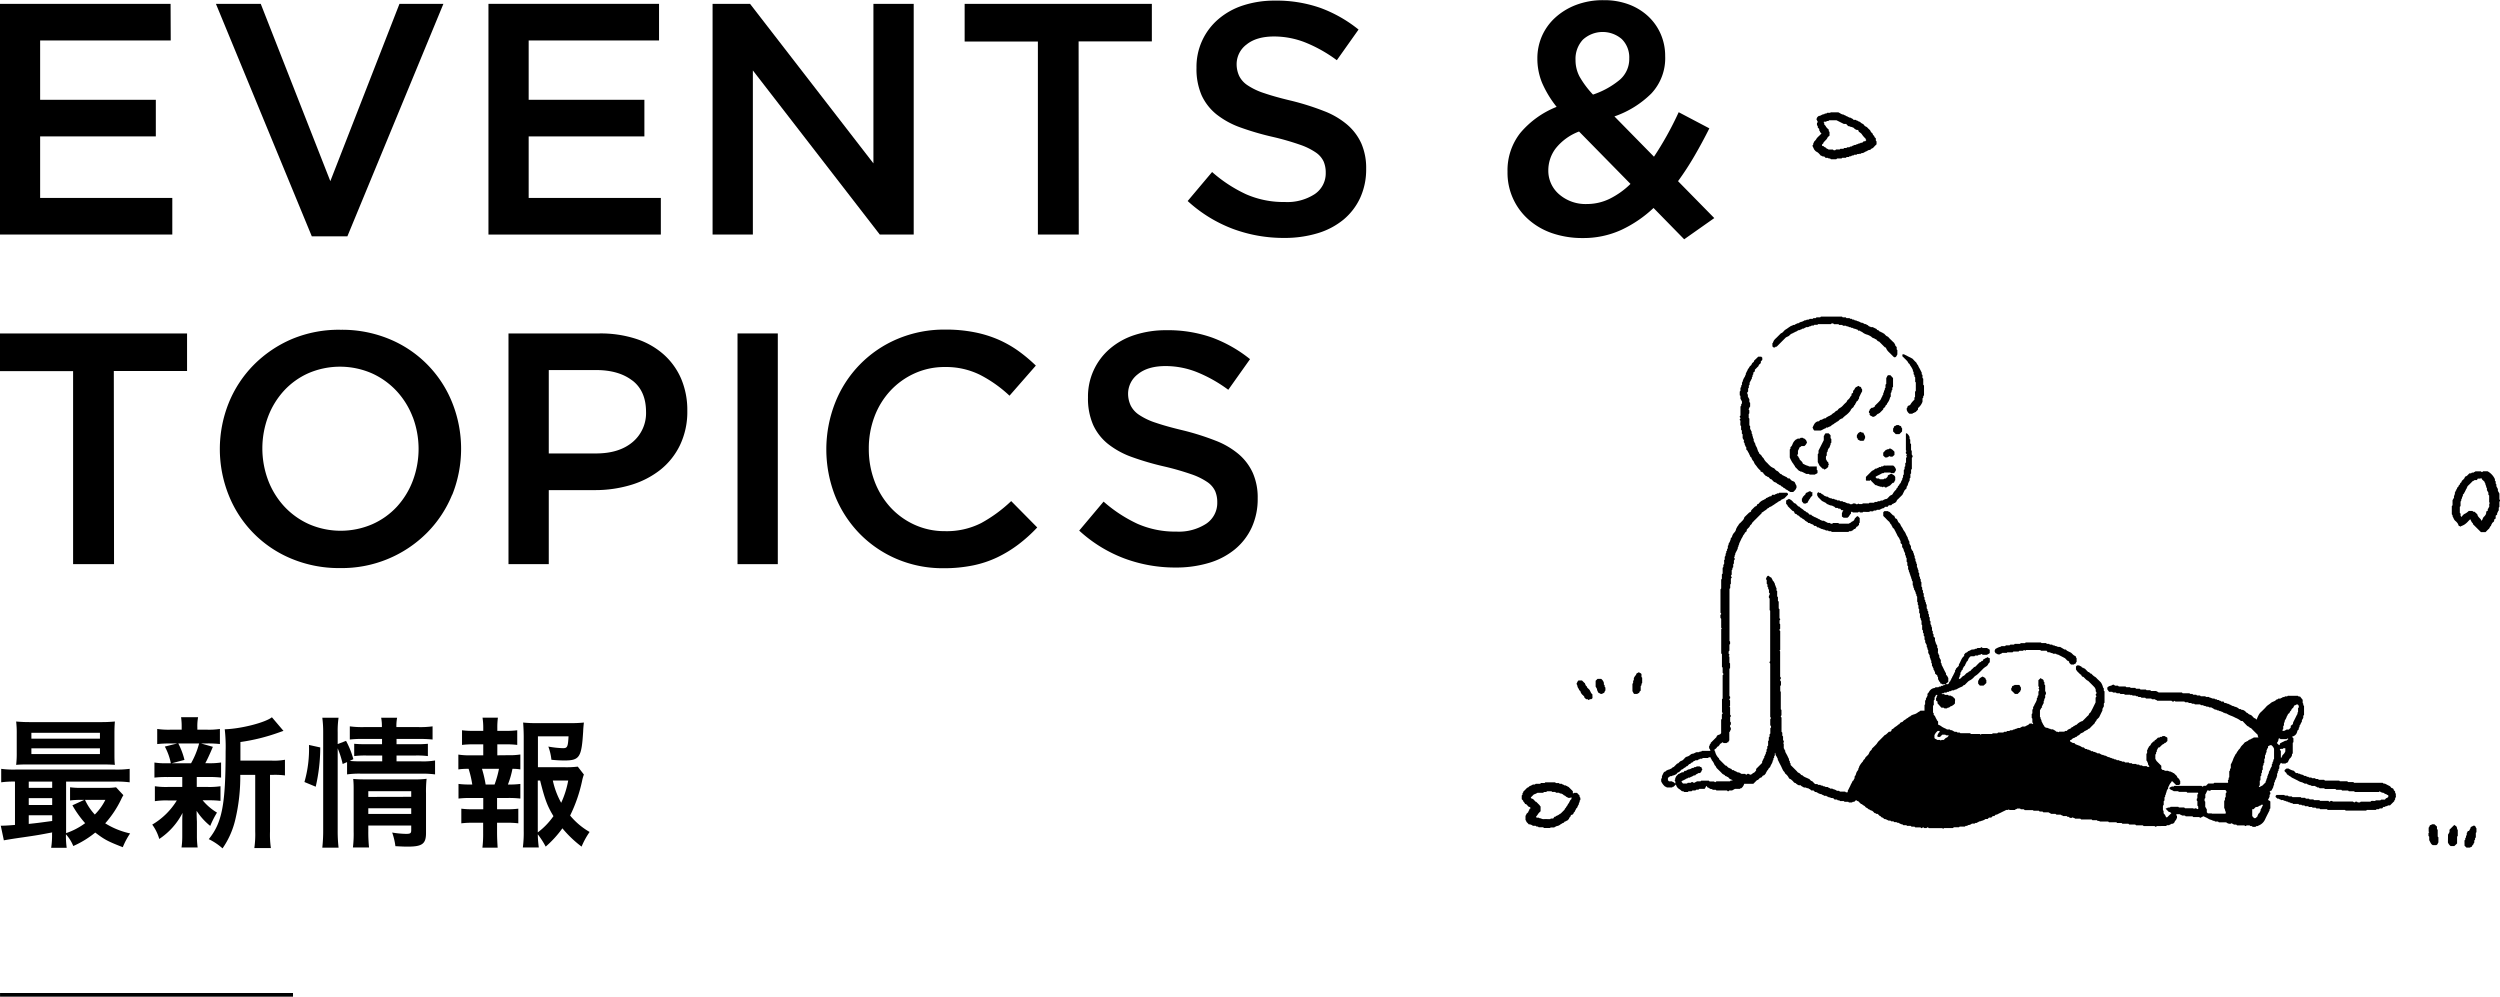 <svg xmlns="http://www.w3.org/2000/svg" viewBox="0 0 682.66 272.16">
  <g>
    <path d="M1306.65,585.14v.17l-.5.53h-.21a1.12,1.12,0,0,1-.72.72V587l.15.15a3.53,3.53,0,0,0,1.09,1.91v.2l1.75,1.75c.06,0,.16,0,.2,0,.2.18.39.38.58.57.26,0,.38.23.62.26s.3.25.46.4h.4c.15.24.44.28.66.38s.43.36.73.23l.71.41h1l.22.2c.21.07.3-.1.39-.18.41-.19.62.34,1,.17s.42-.36.72-.47.44-.41.67-.64v-.42l1.64-1.65c0-.15,0-.36,0-.4.23-.15.12-.47.36-.59-.06-.26.31-.37.23-.62s.31-.37.21-.63c.24-.16.22-.4.21-.63l.2-.22v-.56l.2-.27v-.59l.22-.22v-1.23l.19-.19v-.81l.21-.23v-.61l.21-.22V580.8l.16-.16c.1-.15,0-.32,0-.46l-.18-.18v-1.64l.18-.28c0-.18-.1-.25-.19-.36V563.15l-.2-.27c0-.24.13-.28.19-.39V548.71l-.15-.15s0,0,0-.08c0-1,0-2,0-3,0,0,0-.06,0-.09l-.15-.15c-.23-.45.19-.81.2-1.22l-.23-.26V543l-.21-.23v-.41l-.15-.13c-.12-.23,0-.47-.07-.7l-.18-.18v-1l-.23-.28c.16-.32.21-.7.56-.89.07,0,.16,0,.19,0a2.12,2.12,0,0,0,.72.5l.07.07c.07.25.26.44.33.69s.38.29.4.56.29.29.21.53.24.31.2.53.46.63.14,1l.26.31v1.41l.21.24v1l.21.22v1.85l.15.15s.06,0,.06.08v2.43l.2.23c0,.19-.07.28-.18.38v.86l.17.18v1.24l-.19.21v.2l.2.21v5.14l-.19.22.17.17v6.92l.23.36c0,.16-.1.24-.2.34v.42l.2.21v1l-.2.22v1.44l.15.14s0,.06,0,.08v4.71l.18.18v1.44l-.18.28c0,.17.1.25.2.35v3.89l.21.24v.81l.21.23v1l.2.22a.85.85,0,0,1-.17.63l.16.16v1.2c.22.19.17.52.42.67-.08.29.09.5.21.73s.28.5.41.76a5.34,5.34,0,0,0,.33.68c.12.17,0,.33.09.5l.2.21v.41l.21.22v.4l1.68,1.68c.14.15.27.37.44.42a1.39,1.39,0,0,1,.56.38c.15.13.24.36.5.29.46.55,1.16.67,1.73,1,0,0,.07,0,.1,0,.31.19.45.61.87.64l.8.8h.61l.23.21h.61c.14.34.52.09.7.3s.56,0,.7.3h.6c.18.23.52.18.67.43h.61l.15.14a2.5,2.5,0,0,1,1.1.46h.55l.26.21h1.41l.23.21h.4s.12-.11.11-.15c-.1-.33.17-.55.27-.81s.3-.56.42-.86.24-.52.38-.76.17-.52.42-.65.06-.5.36-.53V594a1.52,1.52,0,0,0,.4-.76,2.31,2.31,0,0,1,.63-1.08c-.14-.33.24-.53.21-.84a5.7,5.7,0,0,1,.94-1.36c.16-.13.17-.41.36-.57a.93.93,0,0,0,.36-.46c.07-.21.29-.36.45-.54a3.57,3.57,0,0,0,.43-.44c.15-.23.24-.52.38-.76s.47-.39.57-.69a.4.4,0,0,0,0-.11c.44-.43.89-.85,1.3-1.31a7.08,7.08,0,0,1,.51-.71c.26-.23.49-.48.74-.73l.65-.65c.15-.14.28-.35.45-.38s.38-.28.55-.42.29-.29.44-.43h.41c.09-.15.31-.19.3-.4a.32.32,0,0,1,.21-.31c.38-.12.56-.49.87-.64a4.25,4.25,0,0,0,.78-.6,1.7,1.7,0,0,1,.36-.16l.06-.27.17-.08a2.07,2.07,0,0,1,.43-.2.37.37,0,0,0,.25-.16c.27-.4.8-.48,1.08-.87.29,0,.38-.25.57-.36s.38-.11.49-.29.31-.13.42-.23.3-.11.45-.17a2.93,2.93,0,0,0,1-.49c.23-.21.54-.26.76-.53h1.11c0-.54,0-1.05,0-1.55l.17-.17v-.83c0-.32.28-.38.23-.58s.08-.3.17-.45.06-.33.24-.39v-.65c.37-.24.45-.71.79-1a1.74,1.74,0,0,1,1.11-.55c.09,0,.16-.11.31-.21h.78l.19-.19h.4l.23-.21h.41l.14-.15c.15-.17.41.07.57-.16-.29-.22-.64,0-.95-.13-.07-.24-.45-.08-.47-.29a.62.62,0,0,0-.32-.49c-.16-.14,0-.42-.3-.5v-.55c0-.21-.31-.26-.17-.54l-.64-.51c0-.26,0-.46-.12-.58s-.06-.26-.15-.34a.47.47,0,0,1-.16-.45c0-.17-.16-.23-.18-.34s-.07-.32-.24-.4v-.64l-.18-.17v-.62c-.08-.09-.17-.14-.17-.19,0-.42-.36-.78-.26-1.22l-.41-.73v-.75l-.21-.23v-.41l-.15-.14c-.11-.19,0-.4-.06-.61l-.41-.75v-.53l-.19-.23v-.79l-.21-.24v-.6l-.21-.23v-.6l-.22-.23v-1.22l-.17-.18v-1a.91.91,0,0,1-.23-.69l-.2-.24v-1l-.21-.24v-1l-.14-.15a.64.64,0,0,1-.06-.18c0-.24,0-.48,0-.71l-.18-.19c0-.19,0-.42,0-.65l-.17-.17V544.9a1.84,1.84,0,0,1-.22-.36c0-.15.05-.34-.12-.46s0-.43-.15-.55-.09-.32-.21-.43a.34.34,0,0,1-.14-.36c0-.2-.15-.28-.2-.43a1.21,1.21,0,0,1,0-.38l-.18-.19v-1a1,1,0,0,1-.19-.23c-.09-.21,0-.49-.23-.63,0-.22,0-.49-.22-.63.09-.29-.19-.5-.18-.74s-.27-.41-.22-.63-.23-.39-.22-.64,0-.47,0-.67l-.21-.21v-.83l-.19-.18v-1l-.21-.23v-.4l-.21-.22V533a3.14,3.14,0,0,1-.39-.86c0-.35-.3-.57-.42-.86v-.62l-.42-.43v-.53a4.09,4.09,0,0,1-.3-.59c-.12-.38-.45-.62-.6-1s-.38-.73-.54-1.11c-.06-.15-.19-.24-.23-.42s-.23-.34-.39-.45-.15-.37-.29-.5-.08-.39-.28-.5-.29-.58-.58-.8a6.63,6.63,0,0,1-.8-.79l-.72-.71v-1l.3-.3h1a.56.56,0,0,0,.42.2l1,1h.23l.35.77a.71.71,0,0,1,.56.46,3.36,3.36,0,0,0,.2.43c.12.3.45.43.58.69a3.34,3.34,0,0,0,.39.75,2.55,2.55,0,0,1,.35.59c.19.44.57.77.74,1.23.08.21.18.41.28.61s.32.46.31.68.25.39.24.63c0,.08.11.16.19.27v.53l.42.74v.58c.15.09.18.25.23.41s.23.25.37.39c-.12.36.34.62.2,1l.22.25v.6l.21.23v.61a1,1,0,0,1,.15.14c.15.16,0,.42.15.56s.13.31.1.47c-.08.42.28.73.27,1.13,0,0,.09.1.14.15v.6l.22.24v.81l.21.23v.39l.2.23v.56l.19.24v1.18l.21.26v.58l.21.25v.59l.21.23v.81l.21.23v.61a.39.39,0,0,1,.2.43c-.06.24.25.31.21.54a.34.34,0,0,0,.19.42v1l.21.25v.39l.22.23v.61l.18.18v.62l.22.22v.82l.18.18c.12.31-.1.69.15,1s0,.57.29.71v.82l.21.22v.61l.21.23v.61l.41.4a2.5,2.5,0,0,0,0,.77c.06.21.23.39.18.64.22.16.17.5.42.65v.62l.18.18c.06.39,0,.84,0,1.27.26.1.1.46.37.58v.58c.23.18.14.54.43.64v.84l.21.23v.34c.42.72.73,1.52,1.17,2.26.1.17,0,.33.08.51.31.15.36.51.58.81v1.07l-.65.51c.09.08.11.12.13.12l.44,0c.09-.12.27-.23.29-.37a.56.56,0,0,1,.27-.4c.17-.11.09-.34.22-.42s.07-.35.22-.43.09-.31.2-.44a1.5,1.5,0,0,0,.23-.41l.22-.43a2.1,2.1,0,0,1,.22-.42c.14-.15,0-.32.09-.49s.27-.21.2-.42l.79-.79c0-.17,0-.36.09-.49.47-.72.62-1.65,1.37-2.19v-.43c.22-.16.32-.47.61-.51s.35-.37.65-.43a3.57,3.57,0,0,0,.76-.38l.8-.06c.17-.31.62,0,.77-.37h.8c.14-.06.18-.24.35-.21s.2.16.33.21h1.17l.7.42c.13.32,0,.63.07.88-.17.34-.54.31-.74.55h-1.22l-.22-.2c-.27-.08-.37.31-.65.2s-.3.24-.53.21a4.94,4.94,0,0,0-.66,0l-.2.2h-1a2.09,2.09,0,0,0-.68.85,1,1,0,0,1-.35.57c-.2.11-.13.35-.28.51s-.16.41-.27.6-.36.29-.38.45-.24.32-.23.53-.18.28-.3.38,0,.42-.29.51c-.11.26.12.62-.22.83.09.32-.2.54-.24.81a.26.26,0,0,0,.27.14l.16-.11c.29-.22.47-.57.84-.72s.53-.51.83-.73.43-.15.56-.36.43-.14.58-.36a2.2,2.2,0,0,1,.5-.51c.21-.17.32-.43.62-.51s.45-.39.67-.59.39-.4.59-.58.31-.05.43-.21.19-.29.4-.26a.15.15,0,0,0,.09,0c.1-.13.08-.3.2-.43s.39-.09.52-.28.33,0,.42-.22c0,0,0,0,.08-.06.3-.05.37.4.69.22v1.12c-.13.19-.34.3-.43.54a1.4,1.4,0,0,1-.6.67,4.42,4.42,0,0,0-1,.82l-.94.94a4.79,4.79,0,0,1-.92.75c-.35.2-.56.61-.9.83a2.87,2.87,0,0,1-.64.43,1.87,1.87,0,0,0-.56.39l-.8.8s-.11.1-.16.1c-.32,0-.38.34-.65.43a9.46,9.46,0,0,0-1.29.61,1.08,1.08,0,0,1-.63.21c-.08,0-.16.11-.26.19h-.58l-.24.21h-.4l-.22.21h-.4l-.22.2h-.55c-.15,0-.2.25-.41.21s-.27,0-.35.11c.19.2.44,0,.69.1l.23.19h.8l.22.21h.62c.11.25.42.16.57.36s.34.34.51.52a1.78,1.78,0,0,1,0,.69c0,.2,0,.41,0,.55a2.53,2.53,0,0,1-1,.76c-.31,0-.34.31-.77.4h-.19l-.24.21H1368l-.21-.2h-.62L1366.1,574l0-.47-.39-.27v-.71l.2-.22V572l.2-.21a.26.26,0,0,0-.26-.1c-.34.12-.3.51-.55.7v.6l-.21.24v1.22l-.21.22v1.85l.19.19,0,.47c.47.24.46.83.8,1.18,0,.3.23.39.4.62v.81c.18.17.44.11.53.33.26-.06.33.2.5.28a7.64,7.64,0,0,0,1.11.55,1,1,0,0,1,.25.19h.8l.23.21h.34l.74.42h.52l.27.2h.59l.19.19H1375l.24.22h2.45l.22.21.14-.15s.06-.06.08-.06H1381l.2-.19h1.23l.22-.22h1.44l.19-.19h.6l.24-.22h.6l.23-.21h.61l.18-.18c.37.07.67-.3,1.08-.26.19-.28.49-.14.74-.17l.72-.41h.74c.4-.31.94-.36,1.22-.81h.66l.2.17c.17-.09.16-.18-.1-.51v-1l-.18-.18v-1.08l.18-.18v-1l.21-.22V575c.31-.27.34-.68.57-1a5.19,5.19,0,0,0,.45-1v-.4l.22-.23V572l.21-.23v-1c.26-.16.21-.4.17-.63l-.15-.15.17-.31c0-.17-.11-.23-.2-.34v-1.65l.57-.53c.22-.14.29.38.56.23l.3.3V568l.21.24v.6l.21.23v1.64l.15.14a1.63,1.63,0,0,1,.06.63l-.18.25c-.11.27.11.65-.14.92s0,.57-.29.71V574c-.25.15-.2.48-.41.67s0,.25,0,.41c-.33.15-.37.53-.61.81v1.83s.19.14.17.19c-.1.37.33.59.23.94.15.25.25.52.4.77s.07.25.18.33.19.36.31.48a.94.94,0,0,0,.6.26c.33,0,.58.3.92.27.05,0,.1.09.15.15h.6c.28.24.68.3.85.63a.9.9,0,0,1,.65.17l.16-.16h1.42l.24-.21h.46a2.33,2.33,0,0,1,.3-.35c.1-.08.26-.08.35-.16s.46-.12.57-.36.4-.1.49-.29.55-.24.73-.5a.32.32,0,0,0,.34-.15,3.68,3.68,0,0,1,1.39-.87s.07,0,.1,0c.41-.42.84-.82,1.23-1.25.18-.19.46-.31.52-.6s.37-.39.5-.62.36-.67.53-1l.8-1.64v-1.29l.21-.3c.07-.25-.21-.29-.19-.49s.15-.2.2-.35v-.37l-.14-.15c-.11-.19,0-.4-.06-.59a2.75,2.75,0,0,0-.31-.59c-.57-.6-1.16-1.17-1.74-1.75-.56-.21-.87-.72-1.31-1.09-.37,0-.52-.32-.63-.64l-.17,0-1-1c0-.16-.14-.24-.22-.37v-.82l.3-.3h.61c.14.24.51.16.64.43s.46.12.57.36a.69.69,0,0,1,.5.29l.72.73c.39-.05.47.48.85.45,0,0,.05,0,.07.06a4.09,4.09,0,0,0,.83.74c.4.18.6.53.9.79s.54.52.81.79a4,4,0,0,1,.6,1.41l.2.22v.61l.2.22v3.08l-.17.17a4,4,0,0,0,0,.78l-.4.75v.42l-.91,1.87-.74.74v.2c-.16.2-.43.33-.43.64-.36.37-.73.73-1.09,1.09-.15.15-.28.39-.44.41s-.35.19-.49.33-.4.08-.5.28c-.27,0-.39.23-.57.36a3,3,0,0,1-.6.28c-.24.09-.36.31-.54.45s-.09.14-.14.14c-.32,0-.45.28-.65.44-.23-.09-.33.17-.52.23a1.39,1.39,0,0,0-.82.5c-.1.16-.35,0-.4.27a.29.29,0,0,0,0,.15.66.66,0,0,0,.22.22,3.14,3.14,0,0,1,.51.27c.07.07.26,0,.37,0s.29.39.58.43a5.15,5.15,0,0,1,.52.21,3,3,0,0,1,1,.48c.2.14.39.07.57.13l.36.37c.21.07.49-.06.63.21.22,0,.49,0,.63.22.27-.11.35.33.63.21s.32.24.53.21.27,0,.29,0c.13.25.48.1.59.37h.57c.36.21.67.48,1.09.43.15.25.45.13.62.24s.38.12.51.27.56,0,.7.29c.38-.08.65.33,1,.23l.23.2h.4l.22.22h.62c.13.34.52.08.7.29s.52,0,.76.15l.17.17h1l.2.2h.6l.23.21h1l.17.18h.62l.21.21h.57l.28.21h1l.25.2h.52a3.21,3.21,0,0,0-.31-.59c-.17-.18,0-.43-.15-.55s-.1-.48-.36-.58v-1.86l.19-.17c0-.26,0-.57,0-.86.25-.11.12-.46.36-.57a.78.78,0,0,1,.29-.5c.15-.17.4-.28.37-.56l.72-.73h.21a1.4,1.4,0,0,0,.09-.17,1.17,1.17,0,0,0,.06-.2l.27-.06.59-.59h.4l.23-.21h.4l.22-.21h.62c.19.24.57.21.71.52v.82l-.51.51h-.23c-.14.33-.53.35-.76.58l-.66.65h-.2c-.3.15-.27.53-.52.72v.4l-.21.23v.4l-.2.22v1.14c0,.19.28.29.24.52l1.39,1.4v.81l.29.3.47.06.18.18a3.79,3.79,0,0,0,.67,0c.26,0,.43.16.64.2s.41,0,.53.21c.28-.13.35.35.63.22a8.08,8.08,0,0,0,.66.65c.27.22.26.63.58.79s.27.53.51.72V596l-.3.3h-.84l-1-1c-.33,0-.26.21-.35.3a3,3,0,0,0-.64,1.08c-.31.17,0,.64-.36.78,0,.28-.34.43-.21.73a1.12,1.12,0,0,0-.23.73c-.29.13-.1.43-.22.63l-.15.15v.81l-.21.23v1l-.15.15a.64.64,0,0,0-.06.18c0,.37,0,.75,0,1.12l.18.18,0,.66a2.45,2.45,0,0,1,.67,1.09l.31,0,1.16-1.15c-.2-.07-.42-.35-.7-.3l-.85-.86c0-.3.45,0,.48-.32l.69-.07.15-.16h2.1l.18.18h1.42l.24.21h2.25l.22.2.18-.18.31,0c.23,0,.32.33.56.18s0-.47.09-.67l-.23-.25v-1.22l-.18-.17v-.46l.17-.17V599c.06-.23.37-.32.14-.6h-2.89l-.21-.22H1432l-.19-.19h-1.19a3.28,3.28,0,0,0-.44-.25,2.23,2.23,0,0,1-.51-.26c-.12-.09-.3-.19-.22-.42.34-.2.69-.45,1.09-.3l.22-.21h7.41c.12,0,.18.27.41.18l.21-.2h.62l.61-.62h1.44l.22-.21h3.72c.15-.23,0-.44,0-.65l.2-.26,0-.44.17-.17v-1.62l.21-.25v-.38l.21-.23v-1a8.2,8.2,0,0,0,.63-1.36c.15-.52.49-1,.68-1.46.34-.2.32-.66.65-.86.1-.38.5-.56.64-.87.23-.53.7-.81,1-1.22.11-.13.22-.3.36-.34a.77.77,0,0,0,.42-.24c.3,0,.38-.25.58-.36s.52-.14.68-.31.48-.09.58-.35c.44,0,.88,0,1.33,0-.09-.24-.24-.42-.17-.69-.59-.59-1.21-1.18-1.79-1.8-.15-.16-.41-.1-.5-.29s-.47-.24-.65-.43l-.58-.59-.66-.7h-.41a5.73,5.73,0,0,0-1.56-.9,7.35,7.35,0,0,0-1.21-.55,6.59,6.59,0,0,1-1.19-.59c-.19-.09-.47,0-.63-.23-.23.09-.32-.19-.53-.22s-.38-.21-.63-.21-.3-.23-.54-.19-.36-.25-.63-.22-.41-.16-.6-.26-.39-.22-.61-.34h-.52l-.24-.18-.66-.06c-.16-.31-.62,0-.77-.37h-.61l-.23-.21h-1.43l-.19-.18h-.61l-.21-.21-.65,0-.2-.2h-.82l-.19-.19h-2.45l-.23-.21-.22.2h-.4l-.23-.21h-3.9c-.1-.27-.46-.12-.58-.41h-.85l-.19-.19h-1.42l-.24-.22h-1l-.23-.21h-.6l-.24-.21h-.39l-.18-.17h-.75l-.32-.21-.17.17-.22-.19h-1.43l-.23-.21h-1l-.18-.19h-.82l-.21-.2h-.78l-.27-.21h-.84l-.47-.67v-.47a.57.57,0,0,1,.17-.19,1.8,1.8,0,0,1,.68-.31c.37,0,.63-.47,1-.23l.24.2h.8l.23.21h1.85l.11.12c.06,0,.08.09.11.09h1l.19.19h1.24l.21.22h1l.22.22H1423l.19.19h1l.23.21h1.43c.11.24.44.14.59.4h6.39l.22.22h1.85l.19.19h.6l.24.21h.81l.22.21h.82l.22.22h1.23l.18.18h.83c.08.09.13.18.18.18.43,0,.77.42,1.22.22l.26.23h.39l.23.21h.4c.13.29.55.09.6.41h.68l.25.4a1.15,1.15,0,0,1,.83.22c.29-.1.45.25.73.21.16.23.48.2.65.4.26-.06.43.13.64.2a2.17,2.17,0,0,1,1.19.63h.39l.23.2a1.33,1.33,0,0,1,.9.32,3.06,3.06,0,0,1,.52.5c.29,0,.38.24.57.36s.41.16.61.27a1.13,1.13,0,0,1,.3.24c.2.2.38.4.55.58.34,0,.42.23.61.37,0,0,.12,0,.13-.08a7.85,7.85,0,0,1,.64-1.38,3.15,3.15,0,0,1,.68-.74l1-1a3.73,3.73,0,0,1,.81-.78,5.2,5.2,0,0,0,.78-.6,4.09,4.09,0,0,1,.59-.3,2.06,2.06,0,0,0,.82-.51c.13-.17.42,0,.5-.3h.59c.19-.22.52-.17.67-.42h.42l.12-.14c.23-.13.47,0,.7-.08l.15-.14a.61.61,0,0,1,.18,0h2.55c.14.25.36.2.61.21.18.24.39.5.71.9l0,.89c.29.13.08.44.22.63l.15.15v2.46l-.21.22v.56l-.4.71c.13.3-.12.51-.23.73s-.15.51-.39.66v.41l-.21.23v.4l-.37.37a2.29,2.29,0,0,1-.23.73,1.66,1.66,0,0,1-.59.64,4.11,4.11,0,0,1-.67.3l.4.4v1.07l-.18.18v2.87l-.21.23v.31a2,2,0,0,1-.58.87c-.24.17-.2.5-.43.65,0,.37-.26.5-.57.57-.06,0-.1.1-.16.15h-1l-.21-.18c-.3.13-.27.51-.51.7v.81l-.21.23v.4l-.21.23v.39l-.2.23c0,.19.06.41,0,.52s-.11.54-.25.72-.08.48-.34.58v.41l-.22.22v.61l-.2.23c.07.5-.37.81-.45,1.26a.86.86,0,0,0-.57.36l.2.22v.4l-.21.22v.52l-.43.85c.2.19.51.21.64.47v1.85l-.21.22v.3c-.41.83-.84,1.64-1.23,2.48a3.16,3.16,0,0,1-1.62,1.62.79.79,0,0,0-.26.13l-.07.08h-.41l-.15.14a.87.87,0,0,1-.17.07h-.71l-.23-.21c-.2,0-.43.07-.57-.18h-.82l-.29.18c-.17,0-.24-.1-.35-.19h-2l-.23-.22H1447c-.15-.24-.47-.2-.64-.39l-.15.15a1.49,1.49,0,0,1-1.27-.37h-2l-.23-.21h-.81l-.22-.21h-.33c-.38-.28-.88-.28-1.3-.57s-.86-.4-1.31-.68l-.9.45-.27-.21h-1.61l-.24-.21h-1.83l-.15-.15a.64.64,0,0,0-.18-.06h-.72c-.1-.25-.44-.14-.58-.38h-.91l-.06.26.21.23v.62c-.23.09-.14.36-.29.5a1.22,1.22,0,0,0-.38.56c-.06.18-.28.3-.42.44s-.06,0-.09,0c-.33-.08-.53.23-.82.27,0,0-.1.09-.15.14h-.6l-.23.22H1426l-.21.19a.34.34,0,0,1-.38-.18h-3l-.27-.21h-1.81l-.25-.21h-1.61l-.24-.21h-1.63l-.23-.21h-1.22l-.15-.15s-.06-.05-.08-.05h-2l-.21-.2h-2c-.09,0-.25,0-.28,0-.18-.31-.63,0-.78-.36h-1.24l-.23-.21h-2.87l-.1-.1c-.07-.06-.09-.1-.12-.1h-1.43c-.13-.29-.52-.11-.6-.43l-.21.21h-.62L1402,605h-.39l-.23-.21h-1c-.11-.07-.16-.22-.33-.21s-.17-.09-.34-.18h-1.12l-.28-.21h-1.14l-.76-.42H1395l-.22-.21H1394l-.22-.22h-1.43l-.18-.17h-2.22l-.3-.23h-.79l-.2-.2h-.81c-.15.21-.49.15-.64.4h-1.43l-.22-.19-.18.17h-.53c-.34.21-.67.33-1,.5s-.56.3-.86.42-.59.41-1,.37l-.37.37h-.4l-.44.42h-.61l-.39.39h-.54c-.21.11-.34.27-.55.28,0,0-.1.13-.15.13-.28,0-.49.15-.73.21s-.4,0-.53.22c-.28,0-.42.34-.74.22-.08,0-.21.13-.32.2h-.72a1.76,1.76,0,0,1-1.07.41l-.23.2h-.4l-.23.21h-1.42l-.18.18h-1.39l-.28.21h-2.41l-.26.21-.21-.18h-3.68l-.22-.21c-.21-.06-.31.09-.41.19h-.62l-.22-.19c-.24-.08-.29.17-.45.2s-.24-.09-.35-.19h-1.42l-.24-.21h-.8l-.23-.22h-1l-.19-.18h-.8c-.13-.1-.21-.22-.28-.22-.26,0-.43-.12-.64-.2s-.43-.34-.74-.23c0,0-.15-.12-.24-.19h-.6l-.22-.21h-.61l-.22-.21h-.52a6.06,6.06,0,0,0-.86-.4.72.72,0,0,0-.21,0c-.25-.08-.32-.39-.65-.43s-.32-.43-.64-.41l-.6-.59h-.37c-.16-.08-.24-.29-.47-.2a4.46,4.46,0,0,0-.57-.58c-.2-.14-.5-.15-.68-.31s-.38-.11-.52-.28a1.13,1.13,0,0,0-.48-.32c-.23-.08-.36-.44-.6-.53a2.09,2.09,0,0,1-.63-.46h-.21l-.79-.8a.47.47,0,0,1-.45-.24c-.35,0-.43.31-.63.42H1343l-.25.18h-.84l-.19-.18h-1l-.2-.19h-1l-.25-.21h-.39l-.22-.22H1338l-.38-.38-.67-.05c-.14-.28-.48-.07-.62-.23s-.48-.1-.58-.36h-.61c-.16-.24-.5-.18-.65-.41a2.71,2.71,0,0,1-1.32-.54,1.82,1.82,0,0,0-.51-.09l-.42-.41h-.6c-.16-.14-.3-.35-.47-.38s-.26-.22-.42-.23-.42,0-.55-.2h-.59c-.28-.24-.68-.29-.86-.62h-.54a2.55,2.55,0,0,1-.88-.6c-.43,0-.58-.44-.86-.66s-.36-.38-.64-.45a.65.65,0,0,1-.36-.35,3,3,0,0,0-.89-1.07c-.18-.17-.19-.43-.36-.57a1.76,1.76,0,0,1-.43-.65,6.54,6.54,0,0,1-.28-.6c-.28-.61-.64-1.17-.88-1.79-.24-.14-.06-.44-.17-.54s-.17-.42-.33-.6a2.22,2.22,0,0,1-.26-.51c-.06-.13,0-.33-.1-.46a.38.38,0,0,0-.09.08c0,.2,0,.41,0,.64l-.18.21v.39l-.22.23v.41l-.18.18c0,.51-.34.9-.55,1.36-.09.2-.13.45-.36.58s-.28.52-.51.7-.21.49-.43.65c0,.28-.24.39-.36.58s-.44.12-.58.35-.27.39-.44.41c-.47.07-.57.67-1.06.69l-1,1h-2.49a2.36,2.36,0,0,1-.82,1.23.4.4,0,0,0-.19,0,.81.81,0,0,0-.17.16h-1.36l-.78.43h-.74l-.24.21h-.19l-.22-.21h-2.87l-.19-.18h-.84c-.17-.38-.63-.07-.79-.4-.3.07-.39-.39-.65-.24-.16-.14,0-.33-.22-.39-.31.15-.27.58-.59.78h-1.39l-.27.22h-.57l-.25.21h-.8l-.23.21h-.81l-.22.2h-1l-.23-.2h-.32a.83.83,0,0,1-.16-.09,3.85,3.85,0,0,0-.78-.6,1.91,1.91,0,0,1-.74-1.12h-.07l-.58.58h-.21l-.21.2h-1.45c-.11-.14-.23-.25-.4-.2a3.94,3.94,0,0,1-1.12-1.47v-.69l.2-.21v-.51c.16-.34.28-.6.41-.85a.92.92,0,0,1,.24-.31c.15-.12.38-.1.5-.29s.31-.14.41-.24.39-.09.54-.18c.31-.17.69-.26.87-.6h.22l1-1h.2c.3-.26.52-.61.94-.73s.73-.56,1-.84.54-.28.8-.39a2.37,2.37,0,0,0,.65-.43,1.15,1.15,0,0,1,.6-.28c.35,0,.58-.25,1.06-.41l.7,0c.17-.31.62,0,.78-.37h2.26s0,0,.07-.05c-.11-.22-.12-.49-.36-.63v-.64c.06-.06.2-.17.18-.21-.11-.29.36-.35.23-.63l1.6-1.6a.69.69,0,0,1,.47-.57c.26-.09.57-.16.68-.35s.12-.14.12-.16a1.47,1.47,0,0,0,0-.21v-3.48l.2-.19v-1.22l.21-.25c0-.2-.08-.28-.18-.37v-3.55l.18-.17v-6.35c.06-.13.24-.17.21-.35s-.16-.2-.21-.34v-1.41l-.19-.18v-3.5l-.2-.2v-6.62l.18-.17-.19-.22v-2.45l-.14-.15c0-.06-.07-.12-.07-.18,0-.24,0-.48,0-.71l.2-.22c0-.17,0-.27-.18-.37v-6.4l.19-.24v-2.44l.19-.2v-1.21l.21-.24V537l.15-.17c.13-.2,0-.44.06-.67l.19-.18c.05-.33,0-.7,0-1.07l.17-.17V534l.2-.25.07-.68c.36-.14-.07-.66.37-.73v-.44l.21-.23V531l.15-.15c.11-.23,0-.52.24-.73s.12-.48.28-.59,0-.52.26-.73.21-.39.3-.59a2.58,2.58,0,0,1,.58-.89,1.75,1.75,0,0,0,.45-.94l.36-.68c.27-.24.35-.63.65-.86s.48-.49.73-.72a1.86,1.86,0,0,0,.52-.94l1.34-1.3a.71.71,0,0,0,.51-.36l0-.2c.36-.37.72-.73,1.09-1.09.43,0,.48-.37.64-.65h.2l.15-.14a2.91,2.91,0,0,1,1.36-1c.13-.2.46-.11.56-.36s.46-.12.57-.36c.3,0,.49-.38.87-.22l.31-.44h.71c.11-.25.44-.14.58-.35,0-.06.19-.07.28,0s.3-.25.53-.22a4.26,4.26,0,0,0,.62,0h1.32l.27.3c0,.11,0,.2,0,.23l-1.09,1.1c-.06,0-.17,0-.19,0-.14.21-.45.14-.58.34s-.44.3-.66.41-.36.28-.56.38a7.14,7.14,0,0,0-.64.43c-.18.13-.39.24-.58.37a1.69,1.69,0,0,1-.67.33.28.28,0,0,0-.16.12c-.13.21-.43.21-.56.37-.32.41-.84.54-1.17.93,0,.06-.18,0-.26,0l-.08.31c-.54.53-1.07,1.06-1.6,1.6a7.93,7.93,0,0,0-.58.58c-.17.2-.39.33-.49.62s-.43.37-.51.61c-.17.48-.63.69-.9,1.13V527c-.17.16-.45.32-.54.55a2.28,2.28,0,0,1-.46.63c.07.26-.3.36-.23.63-.24.15-.26.44-.39.66s-.25.58-.43.85c.09.34-.33.58-.21.94-.32.15-.09.52-.27.7s-.13.45-.34.59c0,.27-.36.43-.21.73a.86.86,0,0,0-.21.64c0,.07-.12.15-.18.24l.18.21v.41l-.2.22v.81l-.19.19v.82l-.18.19c-.11.19.07.49-.23.63v1.2l-.21.29c0,.22.12.27.2.42s-.1.27-.22.38v1.44l-.18.18v1l-.2.2v14.21l.17.21v.61l-.19.21v1.63l-.21.23v.61l.2.21c.09.21-.13.28-.18.43l.19.18v1.65l.18.18v1.28l-.18.18V572l.2.22v.4l-.2.21a.34.34,0,0,0,.18.38v1.49l-.17.17.18.22v2c.07.17.29.24.21.46l-.2.22V579l.16.15a1.46,1.46,0,0,1,0,.69l-.15.15a.64.64,0,0,0,0,.47c0,.09.16.16.17.24a2.9,2.9,0,0,1,0,.51c-.21.18-.13.53-.41.63v2.28c-.1.14-.28.23-.21.44-.12.17-.42,0-.5.29h-.83c-.11,0-.14-.22-.27-.2s-.34.19-.45.32S1306.73,584.94,1306.65,585.14Zm-.92,10.16h3.69l.23-.22h.41s0,0,.1-.1c-.26-.12-.52-.21-.76-.34a1.13,1.13,0,0,1-.36-.36c-.13-.19-.38-.16-.49-.29s-.35-.06-.43-.21c-.18-.32-.57-.32-.8-.58-.46-.5-1-1-1.45-1.45-.25-.23-.26-.62-.57-.8,0,0-.06-.11-.09-.16a3.78,3.78,0,0,0-.79-1.32c.06-.26-.28-.36-.24-.62,0,0-.08-.09-.12-.12h-.39l-.25.21H1302l-.19.19a2.49,2.49,0,0,1-.47,0c-.21,0-.26.24-.43.21s-.24.24-.43.21H1300c-.11.2-.34.17-.5.28s-.23.32-.48.35-.32.42-.65.41c-.1,0-.2.17-.3.26s-.24.32-.37.33c-.33,0-.39.41-.65.41s-.38.51-.75.43l-.8.79c-.42,0-.57.44-.76.57-.39.14-.62.37-.94.3-.21.34-.56.11-.77.28l-.54.4V595l.3.31h.85c.07.16.24.18.4.23s.24.29.44.35c.12-.22,0-.46,0-.68l-.19-.22c.11-.1.22-.18.2-.34a.46.46,0,0,1,.1-.38,1.06,1.06,0,0,0,.15-.34l.65-.66c.27.08.36-.3.63-.22.16-.23.39-.23.69-.2l.33-.42a1,1,0,0,0,.36,0c.26-.12.5-.36.76-.38a1.72,1.72,0,0,0,.8-.31,1.16,1.16,0,0,1,.56-.12l.23-.21h.4l.18-.18h.87c.07.25.38.09.49.29-.13.25.26.31.18.62-.13,0-.14.25-.22.42a2.67,2.67,0,0,1-.38.48c-.26,0-.45,0-.52.05-.24.23-.63.24-.77.56-.21.06-.41,0-.59.14a1.46,1.46,0,0,1-.6.29c-.18.05-.29.29-.53.21s-.31.2-.52.22a1,1,0,0,0-.5.25c-.18.17-.48.1-.59.35-.25-.05-.35.16-.48.28l.44.52h1.09l.2-.2h.82l.19-.18h.41l.25.23.89-.46h.93l.18-.17h2.09l.2.2h1.25c.11.16.21.23.38.19Zm135.52,8.84h3.49s0,0,0,0c.27-.47-.22-.82-.16-1.26,0-.06-.12-.15-.19-.24v-2l.2-.22v-.61l.21-.22v-1c.26-.16.21-.4.18-.61l-.28-.31h-3.91l-.22.2h-.4l-.22-.18c-.39.31-.4.82-.72,1.17v1l-.17.16a1.47,1.47,0,0,0,0,.69l.15.15v1.38l.43.74v.77l.3.31h1s.06,0,.09.06Zm13.88-13.27-.21.23v1l-.22.24v.6l-.19.19v.62l-.22.22v1l-.19.19v1.22c-.09.16-.38.26-.14.5l.88-.44.9-.9c-.13-.29.23-.48.19-.72s.29-.43.24-.74.31-.44.19-.74c.33-.17.13-.55.33-.8a2,2,0,0,0,.32-.68,3.13,3.13,0,0,1,.38-.66v-.53l.2-.24v-.38l.21-.23v-.4l.2-.22v-2.77a2.09,2.09,0,0,0-.74-1c-.35-.06-.6.18-.9.3v.41c-.25.15-.19.49-.43.67.19.45-.25.79-.23,1.22,0,.05-.09.1-.17.19V589l-.19.19v1l-.21.23Zm9.42-16.49c-.43-.23-.58.14-.85.16a.4.4,0,0,0-.29.26,1,1,0,0,1-.46.63c-.23.17-.18.49-.42.65s-.22.57-.52.71-.27.53-.5.72a3.45,3.45,0,0,1-.53,1.11c-.13.24,0,.57-.27.72,0,0,0,.12,0,.19V580l-.2.23v.8l-.21.22c0,.1,0,.21.07.28.46,0,.46,0,1.06-.38h.61c.17-.2.42-.34.52-.56v-.44l.6-.48a1.53,1.53,0,0,1,.11-.58c.36-.67.68-1.36,1-2,.26-.17,0-.56.29-.7,0-.17,0-.34,0-.5v-.58c.27-.15.19-.38.2-.59Zm-11.07,30.49c0-.11,0-.22.08-.29s.09-.38.28-.5a.6.6,0,0,0,.3-.49c.32-.14.08-.49.27-.71s.29-.63.5-.92a.19.19,0,0,0-.08-.27c-.24-.15-.32.16-.51.2a1.44,1.44,0,0,0-.6.28c-.18.17-.38.08-.77.2l-.53.54-.38,0v1.88l.5.56h.42Zm-86.68-21.7c-.23,0-.47.07-.72-.09,0-.12,0-.29,0-.37.21-.29.26-.69.62-.86,0-.11,0-.22-.11-.31h-.43a6.37,6.37,0,0,0-.52.52,7.2,7.2,0,0,0-.37.62v.8c.2.29.53.3.76.52h.78l.16.16.3-.17h.55l.41-.41a.83.83,0,0,1,.41-.23c.18-.06.29-.28.45-.41s.09-.1-.06-.19h-.57l-.23-.18h-.84Zm94.59.61h-1.63l-.22-.21c-.1,0-.21,0-.3.13s.07.43-.19.58c.1.27-.32.35-.21.65l.55.52c.07-.09.21-.19.21-.3,0-.3.26-.3.43-.42s.65-.27.93-.49a.48.48,0,0,1,.33,0l.61-.48c-.07-.18-.19-.12-.28-.14Zm-.31,2.47h-.5l-.22.2c-.23,0-.47-.07-.68.07s0,.32.18.45c0,.59,0,1.2,0,1.81,0,.05.08.09.13.15a1.35,1.35,0,0,1,.14-.37c.08-.1.17-.19.13-.35a4.81,4.81,0,0,0,.5-.51,4.48,4.48,0,0,0,.32-.56Z" transform="translate(-837.04 -381.95)"/>
    <path d="M1461.4,591.8h.53a4.58,4.58,0,0,0,1.49.63l.55.61h.51l.22.2c.31-.12.5.19.74.2a1.43,1.43,0,0,1,.78.34c.24.17.62-.14.68.28h.45l.22.21h.62l.18.18h.82l.21.21h.57l.3.23h1.41l.22.21h3.91l.18.19h2l.23.21h1.43l.11.11c.06.06.08.1.11.1h7.8l.21.2c.18,0,.34,0,.51.08s.46.23.67.35.63.23.81.54.39.23.56.36.29.21.22.42l.37.37c.12.19-.07.49.25.64a2.66,2.66,0,0,0,0,.69c.09.31-.27.48-.2.73s-.32.38-.22.61l-1.19,1.18h-.53c-.13,0-.18.25-.38.21a.35.35,0,0,0-.37.1c-.13.17-.31.08-.55.12l-.3.39h-.68l-.23.21h-.6l-.24.21h-2.45l-.17.18h-5.57l-.24-.19h-4.7l-.19-.19h-1.83l-.24-.21h-.81l-.22-.21h-.82l-.18-.18h-.83l-.21-.22h-.83l-.21-.22h-.62l-.2-.19h-.59l-.24-.21h-1.42l-.23-.22h-.4l-.23-.21H1462c-.09-.07-.17-.19-.24-.19a1.21,1.21,0,0,1-.64-.2c-.17-.07-.37,0-.55-.18s-.39,0-.6-.05c-.16-.2-.5-.15-.65-.4h-.41c-.16-.21-.42-.34-.47-.47s0-.32.1-.39l.14-.15h2.11l.17.18h.81l.23.21h.81l.23.21h2.25l.19.19h1l.21.22h.83l.21.21h1l.19.19h1.43l.23.21h2.25l.22.21c.21.08.29-.14.41-.19h.41l.18.17h5.48l.35.23c.17,0,.24-.1.35-.2h.41l.22.19h.61l.22-.2h2.66l.19-.18c.32-.06.7,0,1.06,0l.17-.17H1487l.27-.21h1c.14-.13.26-.37.42-.4s.35-.18.51-.32v-.4s-.08-.13-.11-.12c-.2,0-.28-.15-.43-.21a1.86,1.86,0,0,1-.76-.4,1.51,1.51,0,0,1-.74-.21c-.13-.05-.2-.15-.32-.21l-.14.14s0,.06-.08.06h-6.56l-.19-.2h-1.44l-.22-.21h-1.64l-.2-.2H1475l-.25-.21h-2.85l-.23-.21h-1.23l-.22-.21h-.41c-.1-.26-.46-.12-.58-.41a6.94,6.94,0,0,0-.79,0c-.31,0-.51-.35-.84-.21-.18-.21-.51-.16-.66-.41h-.61c-.12-.24-.44-.15-.57-.36a3,3,0,0,1-1.24-.48c-.4-.2-.8-.39-1.19-.6a2.53,2.53,0,0,1-.59-.31c-.27-.3-.73-.34-.92-.72h-.22c-.16-.17-.16-.42-.36-.58s-.34-.23-.37-.5S1461.23,592,1461.4,591.8Z" transform="translate(-837.04 -381.95)"/>
    <path d="M1317.78,510.69l0-.23a5.72,5.72,0,0,1-.9-.94,7.37,7.37,0,0,0-.74-.93c0-.06,0-.17,0-.18-.2-.12-.14-.38-.29-.5a2.2,2.2,0,0,1-.44-.65c-.09-.16-.07-.39-.28-.49s-.17-.35-.29-.5-.23-.67-.51-.92c0-.32-.28-.44-.44-.66v-.6c-.23-.12-.2-.39-.35-.58s0-.5-.25-.72,0-.32,0-.49l-.4-.73v-1l-.21-.23v-.81l-.21-.23v-1l-.18-.19c-.06-.39,0-.83,0-1.26l-.18-.21c-.08-.24.18-.29.2-.46s-.22-.25-.21-.44.13-.21.2-.33v-.08c0-.79,0-1.58,0-2.37l.2-.22v-.41l.15-.15c.13-.18,0-.39.07-.56l-.43-.82v-.73l-.19-.19v-1l.19-.21v-.81l.21-.22v-.4l.21-.23v-.61c.06-.05.14-.1.15-.15a3.81,3.81,0,0,1,.66-1.48c0-.29.35-.5.22-.83l.07-.07a7.69,7.69,0,0,1,.38-.76c.11-.17.1-.4.27-.51s.29-.61.59-.79.29-.5.49-.72.5-.29.46-.63l1.16-1.12h.81l.29.28v.62l-.4.4,0,.43a2.36,2.36,0,0,1-.39.38c-.23.13-.17.42-.35.58a3.57,3.57,0,0,0-.44.43l-.45.44v.45l-.42.33v.47l-.15.15c-.16.15.07.41-.14.55s0,.43-.16.55-.12.38-.28.51-.06.4-.29.49V487l-.21.23v.61l-.19.18v.83l-.23.23c0,.11,0,.34,0,.42.25.23.13.5.16.75l.41.73v.75l.21.23v1c-.24.2-.26.51-.43.77l.2.26v.84l-.16.16v1.08l.18.18v1.84l.21.22v.82c.25.14.19.48.41.65a2.8,2.8,0,0,1,0,.41c0,.21.17.28.2.43s0,.31,0,.39a.49.49,0,0,1,.16.45c0,.17.11.23.2.34v.6c.24.16.18.5.42.65,0,.43.23.73.41,1.07s.2.73.41,1.06c-.05.22.34.28.2.53.27.27.63.49.78.81s.48.49.59.78a3.44,3.44,0,0,0,.89,1.07,9.72,9.72,0,0,0,1,1,4.85,4.85,0,0,0,.87.46c.22.15.4.55.8.71s.55.49.83.73.39.08.5.29.36.15.49.3.4.07.5.28c.3,0,.45.26.65.44h.46a3.52,3.52,0,0,0,.53.57,3.64,3.64,0,0,0,.6.27.69.69,0,0,1,.38.42,4.91,4.91,0,0,0,.38.77v.53c-.09.13-.15.33-.25.48a5.1,5.1,0,0,1-.65.67h-.79c-.2-.12-.41-.22-.59-.35a1.26,1.26,0,0,0-.5-.3c-.2,0-.26-.36-.56-.39s-.28-.37-.55-.39-.38-.49-.74-.44c-.19-.24-.52-.25-.73-.49s-.44-.24-.8-.41l-.69-.7c-.42,0-.55-.45-.87-.64-.25.08-.35-.31-.61-.23l-.66-.65C1318.53,511,1318.52,511,1317.78,510.69Z" transform="translate(-837.04 -381.95)"/>
    <path d="M1512.3,525.07v-.23c-.4-.26-.49-.73-.73-1.11l-.51.51a5.49,5.49,0,0,1-1,.91,5.11,5.11,0,0,1-1,.48c-.06,0-.1.09-.15.14s-.22-.27-.45-.18a3.85,3.85,0,0,0-.35-.77,3.63,3.63,0,0,0-.64-.66c-.38-.34-.47-.84-.73-1.24,0-.08,0-.2,0-.31l-.2-.22v-2.26l.13-.13s.07-.07.07-.09v-1.36l.42-.75c-.17-.47.37-.85.19-1.32.22-.19.17-.52.42-.67-.09-.23.22-.31.21-.53s.19-.27.3-.38.08-.4.29-.5.17-.51.43-.64.17-.42.36-.58a4,4,0,0,0,.58-.58c.14-.17.14-.49.37-.55a1.13,1.13,0,0,0,.57-.38l.48-.48a1.85,1.85,0,0,0,.43,0c.09,0,.15-.15.24-.18s.27,0,.39,0,.16-.16.24-.16.24-.1.34-.2h1.45c.12,0,.19.27.41.19l.22-.2h1.23a4.67,4.67,0,0,1,2,2.15v.4l.21.23V514l.15.15c.1.19,0,.4.05.59l.4.75v.49l.42.75v1.57c.06.12.24.16.2.4l-.2.27v1.41l-.18.18v.72c-.09.23-.29.35-.26.57-.24.13-.16.35-.18.6l-.4.33v.74l-.42.33v.36a.91.91,0,0,1-.09.17c-.17.17-.43.31-.49.51s-.24.32-.24.52a.22.22,0,0,1-.07.17c-.32.18-.31.58-.58.8s-.58.58-.88.88h-1.23l-.07-.05Zm-1.13-3.6h1l.22.21h.34l.77.7c.12.67.64,1,1,1.45,0,.1,0,.21.12.3a1.48,1.48,0,0,0,.25-.25,5.59,5.59,0,0,1,.26-.61c.15-.22.4-.38.53-.61a1.24,1.24,0,0,0,.26-1l.44-.26c0-.27-.06-.49.18-.62,0-.22.19-.32.23-.49a4.12,4.12,0,0,1,0-.8l.17-.17-.2-.22v-1.84l-.21-.22v-.55l-.41-.73c0-.24.11-.54-.18-.74a1.06,1.06,0,0,0-.23-.72c.14-.3-.25-.46-.2-.76-.16-.15-.32-.33-.51-.48a1.58,1.58,0,0,1-.43-.62l-.23.2h-.7l-.25.4h-.62c-.15.05-.21.29-.44.2l-1.15,1.15a2.51,2.51,0,0,0-.36.37c-.08.13-.06.32-.22.42.06.26-.29.36-.23.62-.24.15-.17.5-.42.65,0,.33-.32.4-.41.65.16.31-.23.47-.2.73s-.36.51-.2.85l-.21.23c0,.4,0,.81,0,1.22,0,0,0,0-.08.1l-.12.11V522l.21.22v.61l.3.29a1.87,1.87,0,0,1,.75-.83A4,4,0,0,0,1511.17,521.47Z" transform="translate(-837.04 -381.95)"/>
    <path d="M1344.2,424l-.23.21h-.6l-.23.2h-.34c-.17,0-.24.31-.5.21s-.27.18-.43.2a5.42,5.42,0,0,1-.57,0l-.21.22h-1l-.19.19h-1.21l-.24.21H1337l-.22-.21h-.4l-.19-.18-.65,0-.38-.38-.41,0c-.13,0-.18-.29-.45-.15-.2-.23-.4-.46-.61-.68a2.14,2.14,0,0,0-.63-.46c-.26-.11-.45-.41-.62-.58l-.51-1.07.23-.25v-.32c.18-.22.19-.54.44-.73a2.41,2.41,0,0,0,.52-.71,6.73,6.73,0,0,1,.65-.66l.65-.65c-.15-.21-.44-.32-.43-.64-.26-.14-.14-.42-.21-.63l-.37-.37v-.4l-.22-.23v-.61l.24-.25-.39-.78c.06-.12.12-.29.19-.45s.29-.3.45-.45c.53.05.9-.5,1.46-.45l.21-.19h.41l.18-.2c.26,0,.56,0,.86,0l.14-.14a.67.67,0,0,1,.19,0H1339c.51.2.91.63,1.49.62.17.23.51.17.66.41.45.05.76.49,1.25.44.22.25.63.24.76.59h.64a.6.6,0,0,0,.43.22c.1,0,.17.17.32.2a1.17,1.17,0,0,1,.58.31c.25.29.66.32.88.63a1.17,1.17,0,0,0,.52.47,1.13,1.13,0,0,1,.48.34,6,6,0,0,0,.51.5c.23.17.29.43.43.65s.45.31.49.62.41.32.43.65c0,.16.25.3.39.46v.6l.14.15a.55.55,0,0,1,.06.18c0,.23,0,.47,0,.7a12.13,12.13,0,0,0-.87.89c-.25.29-.72.24-.83.66-.4-.1-.67.14-.94.29s-.44.12-.58.32c-.26-.05-.36.31-.64.22s-.35.25-.63.21S1344.5,424.1,1344.2,424Zm.19-6.58c-.13,0-.33.06-.38,0s-.43-.15-.59-.34-.19-.29-.4-.27c-.26-.27-.69-.14-1-.4,0-.05-.19,0-.29,0l-.58-.62h-.63l-2-1h-2l-.22.2h-.4l-.22.21c-.23,0-.48-.09-.7.09l.19.22v.42a2.2,2.2,0,0,1,.52.68,5,5,0,0,0,.72.74v.4l.21.23v1c-.19.19-.48.35-.56.58a2,2,0,0,1-.53.7c-.18.2-.37.4-.56.59.06.36-.47.4-.41.76s.42.14.55.36.49.2.63.44.46.12.57.37h1.23l.21.2h.41l.23-.21h1l.19-.19h.82l.22-.22h.59l.27-.2h.56l.22-.19c.22,0,.47,0,.62-.22.27,0,.44-.25.73-.22s.37-.28.63-.19a1.13,1.13,0,0,1,.73-.24c.13-.29.43-.1.62-.21l.37-.37h.42l.27-.31c0-.13-.25-.2-.17-.4a6.19,6.19,0,0,1-1-1.14c-.12-.25-.43-.42-.65-.62C1344.54,418,1344.57,417.63,1344.39,417.4Z" transform="translate(-837.04 -381.95)"/>
    <path d="M1260.28,608.05h-1.65l-.12-.13s-.07-.07-.1-.07h-1.22c-.15-.26-.41-.2-.59-.2l-.25-.21h-.74a1.78,1.78,0,0,0-1.13-.4,6.77,6.77,0,0,0-.53-.57c-.18-.16-.12-.46-.35-.57v-1.23c.25-.11.15-.43.36-.58a4.44,4.44,0,0,0,.44-.43c-.07-.26.23-.37.25-.62s.24-.29.38-.44l-.3-.3h-.21l-.77-.79-.25,0a1.76,1.76,0,0,0-.49-.68c0-.31-.27-.43-.44-.66v-1l.21-.22v-.41c.11-.11.27-.21.2-.4l1.1-1.11c.36,0,.45-.36.74-.45a5,5,0,0,0,.81-.4h.5l.27-.2h1.2l.22-.22h1l.19-.19h2.67l.22.2h.8l.23.21h.61c.11.25.42.16.58.35s.49-.06.62.23c.26-.06.36.29.59.24l1.2,1.2v.56c.17.17.19-.08.33-.11h.8l.71.75v.37l.21.22v.6c-.08.09-.21.18-.2.24.11.36-.3.59-.21.94a3.08,3.08,0,0,0-.4.76c-.06.32-.51.38-.43.75-.25.14-.19.49-.43.64a.43.43,0,0,0-.18.24.53.53,0,0,1-.45.46.49.49,0,0,0-.38.41.25.25,0,0,1-.08.17c-.29.15-.27.52-.5.72s-.3.37-.57.36c-.11.25-.46.11-.57.36s-.4.2-.58.35-.39.2-.57.37a2.15,2.15,0,0,1-.68.33c-.11,0-.26,0-.36.11s-.41.06-.5.3h-1Zm1.25-3.1c.25.17.31-.16.51-.21a2.87,2.87,0,0,0,1-.59s.14,0,.18-.06l.87-.87c.07-.07.2-.15.2-.22,0-.29.31-.37.37-.57s.32-.42.43-.65.09-.32.24-.41.18-.34.28-.5.14-.29.23-.42.23-.23.31-.32c0-.44,0-.44-.11-.49l-.2.17h-.56c-.28-.19-.56-.23-.73-.45s-.5-.16-.65-.43c-.06-.12-.3-.12-.4-.23s-.56,0-.72-.28c0,0-.19,0-.29,0h-.55l-.23-.22h-.82l-.19-.18h-1.23l-.22.2h-.6l-.24.21h-1.53a4,4,0,0,1-1,.45l-.82.81c0,.26.27.36.58.42l.75.78h.13l1,1c-.06.18.2.23.2.25v1.34a6,6,0,0,0-.66.68,3.33,3.33,0,0,1-.52.71c-.09.08,0,.25.09.35h.6c.06.05.1.14.15.14.43,0,.78.32,1.23.27s1,0,1.55,0l.19,0,.15-.16.65,0Z" transform="translate(-837.04 -381.95)"/>
    <path d="M1357.45,505.7v-.37l.2-.22-.18-.18v-4.57c.07-.11.18-.06.26-.08a2.36,2.36,0,0,1,.75,1v.54l.18.18v1l.22.21v1.65l.19.2v1a.85.85,0,0,1,.23.67l-.2.23V510l-.21.22v1l-.19.18v1l-.2.2v.53c-.1.22-.22.37-.29.55a3.11,3.11,0,0,0-.16.46,1.22,1.22,0,0,1-.27.6c-.16.18-.1.37-.13.56l-.53.53-.61,1.24c-.29.29-.71.69-1.11,1.11-.18.18-.45.31-.44.63-.24.17-.35.53-.72.51-.1.21-.35.15-.49.29l-.3.31h-.65l-.33.42h-.68l-.37.37c-.41,0-.71.25-1.16.44h-.7l-.24.21h-.6l-.2.19c-.24.08-.55,0-.86,0l-.16.16c-.54.07-1.12,0-1.68,0l-.18.17h-.78s0-.26-.25-.17l-.22.18H1343l-.21-.19h-.2c-.18.12-.08.3-.11.51-.4.26-.46.84-1,1.12h-1L1340,523v-1c.22-.15.11-.52.42-.61-.12-.12-.12-.12-.56-.13l-.32-.41h-.47l-.23-.21h-.58c-.17-.15-.31-.36-.48-.39s-.37-.24-.63-.25a2.14,2.14,0,0,1-.81-.26c-.22-.11-.53-.13-.65-.42l-1.14-.58-1.13-1.13a1.11,1.11,0,0,0,0-.18l-.14-.13a1.39,1.39,0,0,1,0-.67l.28-.31.24.22h.37c.18.15.31.34.49.38a.65.65,0,0,1,.39.28c.13.19.37.12.52.28s.55-.05.7.28c.27,0,.42.34.74.22.13-.05.22.24.42.2s.28,0,.41,0a.77.77,0,0,0,.65.21l.22.2h.61l.22.22h.61l.22.2c.41-.06.66.24,1.22.39h.37l.25.22h.61l.21-.2h.61l.22.2h.41l.15-.15c.13-.07.14.09.29.13h.81l.19-.19h1.65l.19-.19h1.21l.24-.21h.61l.13-.14c.23-.13.47,0,.7-.08l.17-.17h.52a2.37,2.37,0,0,1,1.17-.45c.16-.16.34-.35.54-.54a1.5,1.5,0,0,1,.71-.52.67.67,0,0,0,.36-.36,4.35,4.35,0,0,1,.87-1.08c.12-.14.1-.38.3-.49s.16-.27.22-.42.35-.24.37-.46.38-.36.43-.65a2.55,2.55,0,0,1,.29-.6s.11-.12.1-.15c-.12-.31.21-.48.21-.74v-.43l.2-.23v-1.21l.21-.23v-.62l.19-.17v-.83l.21-.22V507l.21-.26c0-.19-.07-.27-.17-.36l.17-.27C1357.69,505.89,1357.51,505.84,1357.45,505.7Z" transform="translate(-837.04 -381.95)"/>
    <path d="M1347.87,471.28h.6c.14.15.36.17.5.28s.47.11.57.36.45.12.58.36.35.18.48.3.37.11.52.27.36.11.49.3a5.93,5.93,0,0,0,.43.44c.2.21.53.23.72.5a6.33,6.33,0,0,0,.57.59l.66.65c.12.12.31.23.34.37s.21.3.22.42c0,.29.25.39.41.61l0,.63.18.18v1.22c-.2.19-.16.56-.6.74h-.25a1,1,0,0,1-.17-.11c-.48-.48-1-1-1.46-1.45a2.8,2.8,0,0,1-.65-1.07l-.27-.07-.8-.8-.8-.8c-.43,0-.56-.45-.88-.64-.2.07-.27-.15-.42-.2a4.18,4.18,0,0,1-.53-.21c-.14-.09-.24-.25-.38-.32a4.62,4.62,0,0,0-1-.49,3.38,3.38,0,0,1-1.36-.69c-.18-.15-.43-.14-.59-.34s-.26,0-.39,0l-.38-.38c-.3,0-.53-.22-.81-.22s-.51-.38-.85-.22l-.22-.21h-.4l-.22-.2h-.36l-.27-.19h-.79l-.22-.22h-.82l-.2-.2h-1.21l-.24-.21h-.4l-.22.2h-3.49l-.18.18h-.83l-.2.21c-.21,0-.49-.05-.65.07a.91.91,0,0,1-.56.16c-.23.27-.54.2-.84.2-.14.15-.36.17-.49.28a.56.56,0,0,1-.47.13c-.19,0-.23.21-.43.23s-.37.22-.63.2-.31.23-.52.23c-.12.24-.46.11-.57.36-.23-.07-.33.18-.52.23a1.88,1.88,0,0,0-.9.57c-.21.26-.54.33-1,.58l-2.48,2.49c-.15.12-.46-.05-.45.25h-.44l-.31-.29v-.84c0-.05.12-.09.14-.15a3.92,3.92,0,0,1,.31-.69,5.69,5.69,0,0,1,.64-.66l.15-.15,1.09-1.09c.53-.14.75-.65,1.15-.94.21-.14.44-.26.65-.42s.43-.3.64-.44a1.54,1.54,0,0,1,.7-.31c.15-.33.61,0,.77-.36.29,0,.49-.34.83-.25.1,0,.16-.19.32-.2s.37-.3.64-.2c.2-.15.47-.19.67-.36s.49.06.63-.22l.63-.05.22-.18h.8l.23-.21h.61l.22-.21h1l.2-.21h5.76l.2.21h.83l.21.22h.83l.18.18h.4l.23.22h.4l.23.21h.39c.09.07.17.19.24.19.26,0,.43.12.65.2s.43.35.73.22c.17.21.5.16.65.41a.61.61,0,0,1,.63.21c.3,0,.37.26.57.37S1347.77,471.09,1347.87,471.28Z" transform="translate(-837.04 -381.95)"/>
    <path d="M1331.17,524.76h-.37c-.18-.38-.66-.4-.91-.72s-.7-.39-.94-.72c-.26,0-.34-.18-.49-.3s-.2-.28-.29-.28c-.36,0-.43-.41-.74-.45a.47.47,0,0,1-.41-.39.58.58,0,0,0-.53-.46l-1.33-1.33v-.19l-.39-.39v-.84c.15-.35.58-.23.69-.53a2.44,2.44,0,0,1,1,.62c.26.25.44.61.86.66l.78.8c.09,0,.19,0,.22,0,.37.49,1,.68,1.37,1.16a1.15,1.15,0,0,1,.64.44c.42,0,.58.43.87.65h.42c.15.32.51.39.78.57s.44.13.6.27.51.15.66.4c.28-.12.36.31.64.23.05,0,.14.12.21.18h.52l1.17.61h.53l.23.21h.4l.22-.2h1.44l.17.18h2.67l.55-.29c.16-.11.25-.28.49-.33a1,1,0,0,0,.5-.48c.07-.14.09-.31.23-.42s.34-.42.62-.53c.28.08.39.36.61.52v1.24l-.19.21v.41l-.52.51H1344c-.16.26-.22.6-.64.64-.14,0-.23.26-.37.34s-.33.06-.42.24H1342l-.24.21h-4.51l-.22-.2h-.61l-.15-.15c-.19-.11-.4,0-.6-.06s-.37-.27-.63-.2c-.19-.22-.53-.13-.7-.27s-.48-.09-.59-.35h-.4l-.44-.41h-.32c-.28,0-.32-.4-.65-.43A2.58,2.58,0,0,1,1331.17,524.76Z" transform="translate(-837.04 -381.95)"/>
    <path d="M1400.8,559.31h.35a1.7,1.7,0,0,0,.36.35l1,.49c.41.27.66.74,1.17.91a.35.35,0,0,1,.22.31c0,.12.13.22.19.32v1a.52.52,0,0,0-.23.43c-.16.1-.38.1-.49.28h-.82l-.48-.48,0-.25c-.14-.11-.22-.33-.49-.29l-.66-.7-1.93-1c-.08,0-.2,0-.28,0l-.25-.22h-.8c-.06-.06-.11-.15-.16-.15-.43,0-.77-.39-1.27-.22l-.34-.44h-1.5l-.15-.14a.64.64,0,0,0-.18-.06h-3.79l-.21.2-.22-.19c-.18,0-.27.07-.39.2h-1l-.19.19h-1.42l-.24.22h-1.41l-.19.16s0,0,0,0h-1.23c-.15.25-.49.19-.66.41h-.51a6.63,6.63,0,0,0-.59-.31c-.24-.12-.13-.45-.38-.59.06-.1.16-.19.18-.29,0-.27.21-.37.44-.47a3.94,3.94,0,0,1,1.15-.45s.1-.09.15-.15h1l.23-.21h1l.11-.12c.05,0,.08-.08.1-.08h1l.2-.2h1.44l.2-.2H1390l.19-.19h4.15l.17.17h1.22l.24.21h.6l.22.21h.62l.14.15c.15.17.41-.06.56.15s.35,0,.45.13a1.59,1.59,0,0,0,1,.19Z" transform="translate(-837.04 -381.95)"/>
    <path d="M1333.42,497h.27l.43-.41c.53.09.86-.49,1.38-.41.25-.09.32-.46.65-.41.15-.24.48-.19.66-.41,0-.05.18,0,.26-.09a2.1,2.1,0,0,1,.61-.51,1.87,1.87,0,0,0,.6-.51c.18-.16.44-.13.59-.35a1.33,1.33,0,0,1,.5-.5,3.2,3.2,0,0,0,.93-.74,8.51,8.51,0,0,1,.8-.79c.27-.19.27-.52.5-.72a2.08,2.08,0,0,0,.56-.59,2.12,2.12,0,0,1,.47-.64v-.44l.42-.29v-.54c.32-.14.39-.5.58-.77s.56-.31.79-.54c.21-.07.27.19.44.2a.45.45,0,0,1,.43.34c0,.18.17.28.23.4v.54a10.15,10.15,0,0,0-.68,1.36c-.28.19,0,.61-.35.78,0,0,0,.07,0,.1a.79.79,0,0,1-.39.45c-.21.15-.18.41-.35.58s-.09.39-.29.49-.19.48-.43.65a2,2,0,0,0-.57.58,1.44,1.44,0,0,1-.23.42,6.41,6.41,0,0,1-1,1,7.53,7.53,0,0,0-1.13,1c-.11,0-.19,0-.29.07s-.29.13-.41.23-.43.52-.79.57c-.17.27-.52.3-.71.52s-.59.28-.8.56a1.19,1.19,0,0,1-.59.3c-.21.06-.36.31-.63.22s-.2.17-.32.2c-.45.1-.79.41-1.35.61h-1.71c-.31-.14-.31-.53-.52-.76a7.43,7.43,0,0,1,.48-1A1.67,1.67,0,0,1,1333.42,497Z" transform="translate(-837.04 -381.95)"/>
    <path d="M1362,484.32v.82l.21.23V487l.21.23v2.66l-.21.23v.39l-.2.23v.89a4,4,0,0,1-1.23,1.75v.36c-.09.22-.31.34-.46.52a.62.62,0,0,1-.49.29c-.11.25-.48.08-.55.37h-.85a1.9,1.9,0,0,1-.73-1.05v-.47c.06-.06.18-.13.18-.21a.5.5,0,0,1,.4-.5.74.74,0,0,0,.52-.44,5.54,5.54,0,0,1,1-1.15v-.59l.17-.18v-1.4l.21-.27v-2.28l-.17-.17V485l-.21-.25v-.39l-.22-.23v-.6l-.2-.22V483a7.07,7.07,0,0,0-.83-1.4c0-.21-.15-.31-.28-.39s-.28-.52-.5-.73l-.65-.65-.61-.6v-.44c.13-.16.28-.06.41-.1l2.32,1.18.4.42a7.93,7.93,0,0,0,.58.58c.21.18.22.47.43.66s.24.52.39.74a7.58,7.58,0,0,1,.37.68c.12.21.22.47.35.67S1361.63,484.18,1362,484.32Z" transform="translate(-837.04 -381.95)"/>
    <path d="M1328,505.06v.88l-.19.23c0,.32.26.39.39.58-.11.27.33.35.23.61.27.38.73.6.87,1.09,0,.12.22.21.39.28a3.58,3.58,0,0,0,1.15.45c.05,0,.09.09.14.14.71,0,1.42,0,2.16,0v.9l.2.2v.63c-.09.28-.48.25-.69.49h-1.47l-.17-.17h-.71c-.47-.23-.87-.44-1.27-.62a.75.75,0,0,0-.3,0c-.12-.13-.23-.27-.41-.2-.24-.24-.46-.45-.67-.68s-.48-.37-.51-.71c-.26-.17-.31-.5-.52-.7a4.72,4.72,0,0,1-.45-.74,7,7,0,0,1-.41-.86v-2.17l.19-.21v-.43a2.24,2.24,0,0,0,.35-.34,4.72,4.72,0,0,0,.27-.61,3,3,0,0,1,.33-.58,4.46,4.46,0,0,1,.57-.58c.07-.06.19,0,.28-.08s.09-.1.15-.15h.6l.23-.21h.61c.1.2.35.16.5.28l.44.43c-.08.22.12.3.2.44a1.93,1.93,0,0,1-.74,1.1,5.81,5.81,0,0,1-.74,0c-.21.05-.3.36-.5.26Z" transform="translate(-837.04 -381.95)"/>
    <path d="M1349.22,512.11v.2l.3.3h.6l.24.21h1l.23-.2h.4l.51-.51v-.21c.15-.3.5-.3.73-.49a.45.45,0,0,1,.47,0c.3.2.67.31.86.8v.89a.59.59,0,0,0-.23.42c0,.11-.18.19-.28.29h-.21l-.77.79c-.12,0-.26,0-.29.09-.14.22-.48.1-.58.36h-.41l-.22-.2c-.21-.09-.28.13-.42.18l-.17-.16c-.21,0-.49,0-.65-.08s-.39-.09-.56-.17a1,1,0,0,0-.62-.19l-1.18-1.18c0-.06,0-.18-.1-.24l-.21.19h-1c-.21-.16-.07-.38-.1-.57a3.51,3.51,0,0,1,0-.46l1.66-1.66a2,2,0,0,0,.89-.59c.23,0,.48,0,.63-.21.27.11.35-.33.63-.22s.36-.3.64-.2.35-.29.63-.22a2.88,2.88,0,0,0,.72,0H1354l.21.17a1.85,1.85,0,0,1,.54.91c.06.19-.12.48-.49,1h-.86l-.17-.17h-1.66l-.2.18c-.35-.08-.61.16-.89.3C1350.07,511.67,1349.64,511.88,1349.22,512.11Z" transform="translate(-837.04 -381.95)"/>
    <path d="M1347.54,495.12c0-.06.19-.37-.16-.45v-.45l.2-.21v-.21l.51-.5c.35.09.6-.19.89-.3,0,0,0-.12,0-.23l.47-.47a10.35,10.35,0,0,0,1-1.05c.26-.35.36-.81.63-1.17-.07-.26.32-.36.21-.63s.25-.31.2-.53.07-.3.17-.45,0-.31.09-.47.09-.1.15-.15V487l.21-.23v-1.63c.24-.19.19-.58.52-.73h.62l.71.78v2.4l-.2.21v.61l-.21.22v.4l-.21.23v1a.88.88,0,0,0-.2.25,3.74,3.74,0,0,1-.68,1.46c-.17.17-.12.45-.36.57s-.2.47-.43.65-.42.25-.38.55l-1,1s-.07,0-.09,0c-.11.2-.35.16-.5.29a2.65,2.65,0,0,0-.29.29,1.87,1.87,0,0,1-.74.44c-.08,0-.25.05-.29,0C1348.13,495.52,1347.74,495.57,1347.54,495.12Z" transform="translate(-837.04 -381.95)"/>
    <path d="M1335.85,506.35l-.15.15c-.14.28,0,.59-.07.88.18.11.19.28.26.43s.23.24.35.37,0,.48.23.63l-.2.22v.39a2.42,2.42,0,0,1-1,.73c-.25.07-.25-.42-.51-.18l-.84-.84-.51-1v-2.19l.2-.21V505l1.44-2.86V501c.24-.19.21-.57.52-.72h.82l.51.52v.8l.21.23v1l-.21.23v.39a.76.76,0,0,0-.21.59,1.84,1.84,0,0,0-.62,1.27l-.2.2Z" transform="translate(-837.04 -381.95)"/>
    <path d="M1510,611.45l.21-.22v-.4l.21-.23v-.39l.2-.23v-.53c.07-.21.34-.31.23-.58h.28c.31-.15.28-.52.51-.71a.43.43,0,0,1,.3-.48c.27-.08.49-.38.82-.24s.28.51.51.69v1.07l-.17.18v1.22l-.21.23v.39l-.21.23v.61c-.25.11-.15.44-.36.57s-.21.4-.36.56h-.2l-.22.2h-1l-.52-.51Z" transform="translate(-837.04 -381.95)"/>
    <path d="M1500.37,611.36v-.93l-.2-.22v-.82l.2-.21-.15-.15a.61.61,0,0,1,0-.18c0-.3,0-.61,0-.92.17-.09.19-.26.25-.42s.18-.27.28-.27.29-.13.42-.22h.52s.07,0,.09,0l.71.64v.64l.2.27v1.82l.19.2V612c-.21.19-.14.58-.63.73h-.88C1500.82,612.49,1500.69,611.91,1500.37,611.36Z" transform="translate(-837.04 -381.95)"/>
    <path d="M1271.9,572.57l-.29.29a1,1,0,0,0-.78.27l-.27-.25h-.41l-.51-.51v-.23l-.43-.41a2,2,0,0,1-.52-.71c-.07-.16-.07-.39-.28-.5s-.19-.33-.29-.49a2,2,0,0,1-.32-.58,1.43,1.43,0,0,0-.21-.64.3.3,0,0,1,0-.29c.17-.24.2-.56.49-.76h.94l.72.72.06-.06,0,.08c.09.21.15.42.26.62s.4.27.36.56l.6.57c.38.53.4,1,.84,1.27Z" transform="translate(-837.04 -381.95)"/>
    <path d="M1505.51,609.8c.24-.11.15-.43.4-.59v-.69c.48-.49.87-.88,1.32-1.32.12,0,.17.36.43.23a3.61,3.61,0,0,1,.31.58c0,.19,0,.41.2.54v1.65l-.19.22v1.85l-.76.71h-1a2.25,2.25,0,0,1-.74-1Z" transform="translate(-837.04 -381.95)"/>
    <path d="M1282.8,568.66l.14-.13c.12-.23,0-.47.07-.7l.17-.17v-.52a3,3,0,0,1,.63-.93c0-.51.5-.45.72-.71.21.19.53.21.74.51v.81l.19.19v1.44l-.19.22v.39l-.21.23v1.23l-.36.36c0,.09,0,.19-.08.28s-.18.07-.27.08l-.22.2h-.82c-.3-.16-.29-.52-.51-.73Z" transform="translate(-837.04 -381.95)"/>
    <path d="M1275,568.42v.44l.21.22v.4l.21.22c0,.27,0,.54,0,.81-.07.08-.19.16-.19.23a.44.44,0,0,1-.24.41,3.23,3.23,0,0,1-.59.29c-.09,0-.27,0-.3,0-.16-.24-.51-.16-.65-.43s-.2-.39-.28-.59,0-.25-.07-.38-.22-.39-.35-.61v-1.59l.51-.51h1A2,2,0,0,1,1275,568.42Z" transform="translate(-837.04 -381.95)"/>
    <path d="M1330.1,516.84v-.21c.27-.22.67-.23.92-.51h.41c.14.11.24.34.5.18v1a2.74,2.74,0,0,0-.52.55,2.19,2.19,0,0,1-.45.63c0,.29-.35.4-.24.69a1.25,1.25,0,0,0-.55.28h-.59l-.51-.61v-.74a.46.46,0,0,0,.23-.42Z" transform="translate(-837.04 -381.95)"/>
    <path d="M1352.4,506.86h-.59l-.53-.5v-.8l.72-.76c.17,0,.25-.07.37-.14s.26,0,.38-.06a2.84,2.84,0,0,0,.35-.22,4.66,4.66,0,0,1,.66.35,5.37,5.37,0,0,1,.59.58v.86l-.55.48h-.56l-.21-.18C1352.88,506.68,1352.55,506.63,1352.4,506.86Z" transform="translate(-837.04 -381.95)"/>
    <path d="M1388.72,570.71l-.72.72h-.76l-1-1v-.52c.06-.12.21-.2.21-.4s.15-.23.26-.29.33-.06.42-.23h1.23c.32.09.27.48.52.68v.75A.21.21,0,0,0,1388.72,570.71Z" transform="translate(-837.04 -381.95)"/>
    <path d="M1356.42,499.77l-.72.72h-1l-.72-.72v-.83a.57.57,0,0,0,.23-.41.43.43,0,0,1,.28-.28.61.61,0,0,0,.41-.23h.63a.61.61,0,0,0,.41.23.43.43,0,0,1,.28.28.61.61,0,0,0,.23.41Z" transform="translate(-837.04 -381.95)"/>
    <path d="M1378.43,566.69c.25.14.44.27.64.36s.1.47.37.57v.84l-.77.71h-1l-.47-.56v-.74c.19-.19.23-.5.45-.71A4.61,4.61,0,0,1,1378.43,566.69Z" transform="translate(-837.04 -381.95)"/>
    <path d="M1344.08,501.46v-.62a3.18,3.18,0,0,1,.41-.64,2.5,2.5,0,0,1,.58-.33c.16,0,.23.1.34.2h.41l.51,1v.54c-.06.11-.21.2-.21.4s-.16.2-.27.31H1345l-.57-.31C1344.22,501.9,1344.37,501.54,1344.08,501.46Z" transform="translate(-837.04 -381.95)"/>
  </g>
  <g>
    <path d="M883.66,393H848v16.2h31.59v10H848V436h36.09v10H837V383h46.62Z" transform="translate(-837.04 -381.95)"/>
    <path d="M946.12,383h12L931.9,446.48h-9.72L896,383h12.24l19,48.42Z" transform="translate(-837.04 -381.95)"/>
    <path d="M1017,393H981.4v16.2H1013v10H981.4V436h36.09v10H970.42V383H1017Z" transform="translate(-837.04 -381.95)"/>
    <path d="M1075.54,383h11v63h-9.26l-34.66-44.82V446h-11V383h10.23l33.69,43.56Z" transform="translate(-837.04 -381.95)"/>
    <path d="M1131.61,446h-11.16V393.29h-20V383h51.12v10.26h-20Z" transform="translate(-837.04 -381.95)"/>
    <path d="M1175.44,402.74a6.56,6.56,0,0,0,2.3,2.52,18.2,18.2,0,0,0,4.6,2.16q2.92,1,7.44,2.07a71.2,71.2,0,0,1,8.8,2.79,21.84,21.84,0,0,1,6.36,3.73,14.8,14.8,0,0,1,3.84,5.13,16.8,16.8,0,0,1,1.31,6.89,18.62,18.62,0,0,1-1.66,8,17,17,0,0,1-4.59,5.94,20.37,20.37,0,0,1-7.08,3.69,31.09,31.09,0,0,1-9.08,1.26,39.74,39.74,0,0,1-14-2.48,38.18,38.18,0,0,1-12.33-7.6l6.67-7.92a38.48,38.48,0,0,0,9.27,6.07,25.44,25.44,0,0,0,10.61,2.12,13.72,13.72,0,0,0,8.15-2.16,6.82,6.82,0,0,0,3-5.85,7.63,7.63,0,0,0-.58-3.06,6.16,6.16,0,0,0-2.17-2.48,18,18,0,0,0-4.33-2.11,72.54,72.54,0,0,0-7.17-2.07,76.13,76.13,0,0,1-9-2.61,22.91,22.91,0,0,1-6.59-3.6,14.43,14.43,0,0,1-4.06-5.22,18,18,0,0,1-1.39-7.47,17.1,17.1,0,0,1,6-13.32,19.6,19.6,0,0,1,6.76-3.74,27.42,27.42,0,0,1,8.64-1.3,36.11,36.11,0,0,1,12.46,2,36.94,36.94,0,0,1,10.39,5.9l-5.93,8.37a38.87,38.87,0,0,0-8.55-4.82,23.26,23.26,0,0,0-8.56-1.66q-4.85,0-7.55,2.2a6.7,6.7,0,0,0-2.7,5.36A7.61,7.61,0,0,0,1175.44,402.74Z" transform="translate(-837.04 -381.95)"/>
    <path d="M1296.93,447.29l-8.37-8.55a33.46,33.46,0,0,1-8.82,6,24.79,24.79,0,0,1-10.53,2.21,25.31,25.31,0,0,1-8.14-1.26,19,19,0,0,1-6.48-3.65,17,17,0,0,1-5.9-13.18,16.5,16.5,0,0,1,3.47-10.58,25,25,0,0,1,9.94-7.15,28.93,28.93,0,0,1-4-6.62,17.4,17.4,0,0,1-1.26-6.61,15.1,15.1,0,0,1,1.26-6.12,15,15,0,0,1,3.6-5,17.87,17.87,0,0,1,5.67-3.47A20.59,20.59,0,0,1,1275,382a19,19,0,0,1,6.84,1.17,15.9,15.9,0,0,1,5.27,3.24,14.58,14.58,0,0,1,3.42,4.86,14.93,14.93,0,0,1,1.21,6,14.08,14.08,0,0,1-3.78,10.21,26.65,26.65,0,0,1-10.08,6.26l10.8,11q1.8-2.7,3.51-5.76t3.24-6.39l8.37,4.41q-1.89,3.78-4,7.42a79.68,79.68,0,0,1-4.55,7l9.9,10.08Zm-28.71-29.43a14.84,14.84,0,0,0-6.39,4.63,9.9,9.9,0,0,0-2,5.9,8.47,8.47,0,0,0,3,6.66,11,11,0,0,0,7.56,2.61,14.06,14.06,0,0,0,6.21-1.44,22,22,0,0,0,5.67-4.05Zm11.66-25.25a8,8,0,0,0-10.62.18,7.69,7.69,0,0,0-2,5.54,9.58,9.58,0,0,0,1.08,4.5,25.35,25.35,0,0,0,3.69,4.95,22.65,22.65,0,0,0,7.38-4.1,7.5,7.5,0,0,0,2.52-5.8A7,7,0,0,0,1279.88,392.61Z" transform="translate(-837.04 -381.95)"/>
    <path d="M868.18,536H857V483.29H837V473h51.12v10.26h-20Z" transform="translate(-837.04 -381.95)"/>
    <path d="M960.52,517a31.78,31.78,0,0,1-6.84,10.39,32.8,32.8,0,0,1-23.76,9.68,33.66,33.66,0,0,1-13.32-2.57,31.23,31.23,0,0,1-17.1-17.32,33.88,33.88,0,0,1,0-25.2,31.67,31.67,0,0,1,6.84-10.4,32.79,32.79,0,0,1,10.44-7.06A33.18,33.18,0,0,1,930.1,472a33.69,33.69,0,0,1,13.32,2.56,31.29,31.29,0,0,1,17.1,17.33,33.88,33.88,0,0,1,0,25.2Zm-10.76-21.11a22,22,0,0,0-4.41-7.15,21,21,0,0,0-6.79-4.86,21.82,21.82,0,0,0-17.24-.05,20.25,20.25,0,0,0-6.7,4.77,22,22,0,0,0-4.37,7.11,24.81,24.81,0,0,0,0,17.37,22.08,22.08,0,0,0,4.41,7.16,20.9,20.9,0,0,0,6.8,4.86,21.74,21.74,0,0,0,17.23,0,20.39,20.39,0,0,0,6.71-4.77,21.93,21.93,0,0,0,4.36-7.11,24.66,24.66,0,0,0,0-17.37Z" transform="translate(-837.04 -381.95)"/>
    <path d="M1022.7,503.54a19.26,19.26,0,0,1-5.41,6.75,24.17,24.17,0,0,1-8,4.09,33.77,33.77,0,0,1-9.84,1.4H986.89V536h-11V473h24.84a31.36,31.36,0,0,1,10,1.48,21.16,21.16,0,0,1,7.56,4.28,18.87,18.87,0,0,1,4.77,6.66,21.89,21.89,0,0,1,1.66,8.73A21.06,21.06,0,0,1,1022.7,503.54Zm-13-17.68Q1006,483,999.8,483H986.89v22.77H999.8q6.32,0,10-3.12a10.31,10.31,0,0,0,3.65-8.27Q1013.43,488.72,1009.73,485.86Z" transform="translate(-837.04 -381.95)"/>
    <path d="M1049.43,473v63h-11V473Z" transform="translate(-837.04 -381.95)"/>
    <path d="M1115.18,530.58a33.59,33.59,0,0,1-5.72,3.51,28.84,28.84,0,0,1-6.7,2.25,39.32,39.32,0,0,1-8.06.77,32,32,0,0,1-12.78-2.52,31.38,31.38,0,0,1-10.12-6.89,31.7,31.7,0,0,1-6.71-10.3,34.85,34.85,0,0,1,0-25.47,31.33,31.33,0,0,1,17-17.42,32.8,32.8,0,0,1,13.14-2.56,39.82,39.82,0,0,1,7.88.72,31.89,31.89,0,0,1,6.52,2,30.59,30.59,0,0,1,5.49,3.11,42.81,42.81,0,0,1,4.77,4L1112.7,490a35.51,35.51,0,0,0-8-5.67,20.88,20.88,0,0,0-9.63-2.16,19.7,19.7,0,0,0-8.32,1.75,20.66,20.66,0,0,0-6.62,4.77,21.45,21.45,0,0,0-4.32,7.07,24.5,24.5,0,0,0-1.53,8.73,24.84,24.84,0,0,0,1.53,8.77,21.87,21.87,0,0,0,4.32,7.16,20.33,20.33,0,0,0,6.62,4.81,19.7,19.7,0,0,0,8.32,1.76,20.79,20.79,0,0,0,9.9-2.21,38.9,38.9,0,0,0,8.19-6l7.11,7.2A40.52,40.52,0,0,1,1115.18,530.58Z" transform="translate(-837.04 -381.95)"/>
    <path d="M1145.82,492.74a6.67,6.67,0,0,0,2.31,2.52,18.2,18.2,0,0,0,4.6,2.16q2.93,1,7.44,2.07a71.2,71.2,0,0,1,8.8,2.79,22,22,0,0,1,6.36,3.73,14.77,14.77,0,0,1,3.83,5.13,16.64,16.64,0,0,1,1.31,6.89,18.62,18.62,0,0,1-1.65,8,16.88,16.88,0,0,1-4.6,5.94,20.23,20.23,0,0,1-7.07,3.69,31.11,31.11,0,0,1-9.09,1.26,39.73,39.73,0,0,1-14-2.48,38.07,38.07,0,0,1-12.33-7.6l6.66-7.92a38.67,38.67,0,0,0,9.27,6.07,25.52,25.52,0,0,0,10.62,2.12,13.74,13.74,0,0,0,8.15-2.16,6.82,6.82,0,0,0,3-5.85,7.63,7.63,0,0,0-.58-3.06,6.16,6.16,0,0,0-2.17-2.48,18.19,18.19,0,0,0-4.33-2.11,74.19,74.19,0,0,0-7.17-2.07,76.13,76.13,0,0,1-9-2.61,22.91,22.91,0,0,1-6.59-3.6,14.33,14.33,0,0,1-4.06-5.22,18,18,0,0,1-1.4-7.47,17.15,17.15,0,0,1,6-13.32,19.6,19.6,0,0,1,6.76-3.74,27.4,27.4,0,0,1,8.63-1.3,36.13,36.13,0,0,1,12.47,2,37.07,37.07,0,0,1,10.39,5.9l-5.94,8.37a38.64,38.64,0,0,0-8.55-4.82,23.17,23.17,0,0,0-8.55-1.66q-4.86,0-7.56,2.2a6.7,6.7,0,0,0-2.7,5.36A7.61,7.61,0,0,0,1145.82,492.74Z" transform="translate(-837.04 -381.95)"/>
  </g>
  <g>
    <path d="M851.29,609.25c-3.56.68-4,.76-7.84,1.32-2.56.36-4.24.64-5.36.84l-.84-4a3,3,0,0,0,.56,0c.68,0,1.8-.08,3.32-.2V595.37a25.32,25.32,0,0,0-3.76.2v-3.68a24.44,24.44,0,0,0,3.92.2h27.16a25.9,25.9,0,0,0,4-.2v3.68a28.13,28.13,0,0,0-4-.2H855.09v14.08a18.91,18.91,0,0,0,5.2-2.72,28.18,28.18,0,0,1-3.48-4.88l3.24-1.48h-1a20.78,20.78,0,0,0-2.88.16v-3.6a22.34,22.34,0,0,0,3.24.16h6.44a17.4,17.4,0,0,0,2.88-.16l2,2.16a9,9,0,0,0-.6,1.12,27.93,27.93,0,0,1-4.36,6.56,21.52,21.52,0,0,0,6.8,2.76,19.58,19.58,0,0,0-2,3.76c-4.12-1.6-5-2.08-7.52-4a26.21,26.21,0,0,1-6,3.68,10.84,10.84,0,0,0-2-3.2,23.55,23.55,0,0,0,.2,3.68h-4.24a22,22,0,0,0,.24-3.88Zm17-21.76c0,1.48,0,2.32.12,3.32-.8-.08-2.24-.12-3.52-.12H845.45c-1.64,0-2.76,0-4,.12a26.29,26.29,0,0,0,.16-3.32v-5.2a25.89,25.89,0,0,0-.16-3.32,40.29,40.29,0,0,0,4.08.16h18.8a39.29,39.29,0,0,0,4.08-.16c-.08,1-.12,1.8-.12,3.32Zm-17,7.88h-6.4v1.72h6.4Zm0,4.52h-6.4v1.88h6.4Zm0,4.68h-6.4v2.36c2.28-.24,2.6-.28,6.4-.8Zm-5.68-20.92h18.72v-1.6H845.61Zm0,4.2h18.72v-1.56H845.61Zm14.64,12.52a15,15,0,0,0,2.68,4,15.22,15.22,0,0,0,2.88-4Z" transform="translate(-837.04 -381.95)"/>
    <path d="M882.73,594.13a27.71,27.71,0,0,0-3.52.16v-4.12a19.9,19.9,0,0,0,3.56.2h.92a16.14,16.14,0,0,0-1.64-4.56l3.36-.84h-1.8a29,29,0,0,0-3.64.16V581a21.17,21.17,0,0,0,3.68.2h3v-.56a19.12,19.12,0,0,0-.16-2.84h4.64a13.38,13.38,0,0,0-.2,2.8v.6h2.6a20.18,20.18,0,0,0,3.56-.2v4.12a28.71,28.71,0,0,0-3.6-.16h-1.56l3.24.92c-.84,2-1.68,3.8-2.08,4.48h.8a20,20,0,0,0,3.52-.2v4.12a28.53,28.53,0,0,0-3.52-.16h-3.12v2.72h3a20.28,20.28,0,0,0,3.48-.2v4a27,27,0,0,0-3.48-.16h-1.4a15.2,15.2,0,0,0,3.92,3.36,25.92,25.92,0,0,0-1.84,3.64,17.42,17.42,0,0,1-3.72-4.12c0,1.8.08,2.76.08,3v3.8a23.07,23.07,0,0,0,.2,3.2h-4.4a21.44,21.44,0,0,0,.2-3v-3.84c0-.76,0-1.56.08-2.6a18.85,18.85,0,0,1-6.36,7.12,12.36,12.36,0,0,0-1.92-3.92,19.33,19.33,0,0,0,6.72-6.6h-2.48a20.79,20.79,0,0,0-3.52.2v-4.08a20.42,20.42,0,0,0,3.6.2h3.88v-2.72Zm3-9.16a19.68,19.68,0,0,1,1.68,4.48l-3.48.92h5.28a22.54,22.54,0,0,0,2.2-5.4Zm25.6,4.68a15.93,15.93,0,0,0,3.52-.24v4.28a21.29,21.29,0,0,0-3.08-.16h-1V609a25.25,25.25,0,0,0,.24,4.52h-4.52a26.07,26.07,0,0,0,.24-4.52V593.53h-4.08a50.45,50.45,0,0,1-1.4,12.4,23,23,0,0,1-3.44,7.68,16.72,16.72,0,0,0-3.76-2.52c3.64-4.48,4.6-9.48,4.6-24a42.07,42.07,0,0,0-.24-6c4.36-.12,11-1.8,12.88-3.28l3.16,3.72c-.4.12-.48.16-1.28.44a52.26,52.26,0,0,1-10.48,2.6v5.08Z" transform="translate(-837.04 -381.95)"/>
    <path d="M920.17,595.49a32.63,32.63,0,0,0,1.24-10.12l3.08.68a48.13,48.13,0,0,1-1.24,10.72Zm9.08,13.16a40.48,40.48,0,0,0,.24,4.76h-4.44a42,42,0,0,0,.24-4.84V581.93a29.64,29.64,0,0,0-.24-4h4.44a24.64,24.64,0,0,0-.24,4v3.2l2.28-.88a23.59,23.59,0,0,1,2,5l-1,.48c1,.08,1.64.12,3.2.12h5.68v-1.6H937a23.8,23.8,0,0,0-3.24.16v-3.36c1,.08,1.68.12,3.28.12h4.32v-1.44h-5a28.66,28.66,0,0,0-3.8.16v-3.6a25,25,0,0,0,4,.2h4.76a12.08,12.08,0,0,0-.2-2.56h4.36a12.08,12.08,0,0,0-.2,2.56h5.88a24.7,24.7,0,0,0,4-.2v3.6a33.32,33.32,0,0,0-3.92-.16h-5.92v1.44h5.4a29.68,29.68,0,0,0,3.16-.12v3.36a23.42,23.42,0,0,0-3.24-.16h-5.32v1.6H952a19.36,19.36,0,0,0,3.84-.24v3.8a26.57,26.57,0,0,0-3.84-.2H935.69a24.18,24.18,0,0,0-3.88.2v-3.36l-1.2.52a24.3,24.3,0,0,0-1.36-4.28Zm8.36.36a40.39,40.39,0,0,0,.2,4.36h-4.4a30.36,30.36,0,0,0,.2-4.36V597.93c0-1.44,0-2.12-.12-3.28,1,.08,1.76.12,3.08.12h13.52a24.45,24.45,0,0,0,3.44-.16,31.54,31.54,0,0,0-.16,4v10.8c0,2.92-1,3.72-4.92,3.72-.92,0-1.2,0-3.44-.12a17.46,17.46,0,0,0-.88-3.72,25.81,25.81,0,0,0,3.76.36c1.2,0,1.44-.16,1.44-1v-1.28H937.61Zm11.72-9.48V598H937.61v1.56Zm0,4.68v-1.56H937.61v1.56Z" transform="translate(-837.04 -381.95)"/>
    <path d="M975.77,588.17a19,19,0,0,0,3.36-.2v4.08a11.88,11.88,0,0,0-2.16-.16,23.55,23.55,0,0,1-1.24,4.28,22.41,22.41,0,0,0,3.4-.16v4a26.16,26.16,0,0,0-3.36-.16h-3v3.08h2.64a23.26,23.26,0,0,0,3.16-.16v4a24,24,0,0,0-3.16-.16h-2.64v2.8c0,1.28.08,2.76.16,4h-4.16a30.09,30.09,0,0,0,.2-4v-2.8h-2.76a24.29,24.29,0,0,0-3.2.16v-4a23.53,23.53,0,0,0,3.2.16H969v-3.08h-3.4a27,27,0,0,0-3.36.16v-4a23.17,23.17,0,0,0,3.36.16h.4a27.94,27.94,0,0,0-1-4.28,17.56,17.56,0,0,0-2.8.16V588a19,19,0,0,0,3.36.2h3.44v-3h-2.6a24.68,24.68,0,0,0-3.2.16v-4a22.43,22.43,0,0,0,3.2.16h2.6v-.68a17.75,17.75,0,0,0-.2-2.92H973a20.29,20.29,0,0,0-.16,2.92v.68h2.24a22.43,22.43,0,0,0,3.2-.16v4a24.29,24.29,0,0,0-3.2-.16h-2.24v3Zm-3.68,8a26.74,26.74,0,0,0,1.2-4.28h-4.64a31.63,31.63,0,0,1,1,4.28Zm24.39-2.72a10.47,10.47,0,0,0-.48,1.68,40.35,40.35,0,0,1-3.28,9.52,19.55,19.55,0,0,0,5.32,4.48,21.09,21.09,0,0,0-2.19,4,30.66,30.66,0,0,1-5.24-5,28.86,28.86,0,0,1-4.56,5,22.86,22.86,0,0,0-2.16-3.36,30,30,0,0,0,.28,3.6h-4.36a31.08,31.08,0,0,0,.24-4.56V583.13c0-1.32-.08-2.88-.16-3.88a32.17,32.17,0,0,0,3.6.16h9.44a32.23,32.23,0,0,0,3.55-.16c-.12,1.12-.16,1.56-.2,2.48-.43,7.08-1,7.88-5.19,7.88a33.38,33.38,0,0,1-3.48-.2,14.49,14.49,0,0,0-.84-3.6,25.62,25.62,0,0,0,4,.44c1.2,0,1.36-.36,1.52-3.24h-8.36v8.44h7.24a26.29,26.29,0,0,0,3.64-.16Zm-12.59,15.8a19.56,19.56,0,0,0,4.28-4.44c-1.68-2.76-2.36-4.6-3.64-9.72h-.64ZM988,595.09a21.94,21.94,0,0,0,2.28,6.08,25.39,25.39,0,0,0,1.92-6.08Z" transform="translate(-837.04 -381.95)"/>
  </g>
  <line x1="0.01" y1="271.66" x2="80.01" y2="271.66" style="fill: none;stroke: #000;stroke-miterlimit: 10"/>
</svg>
